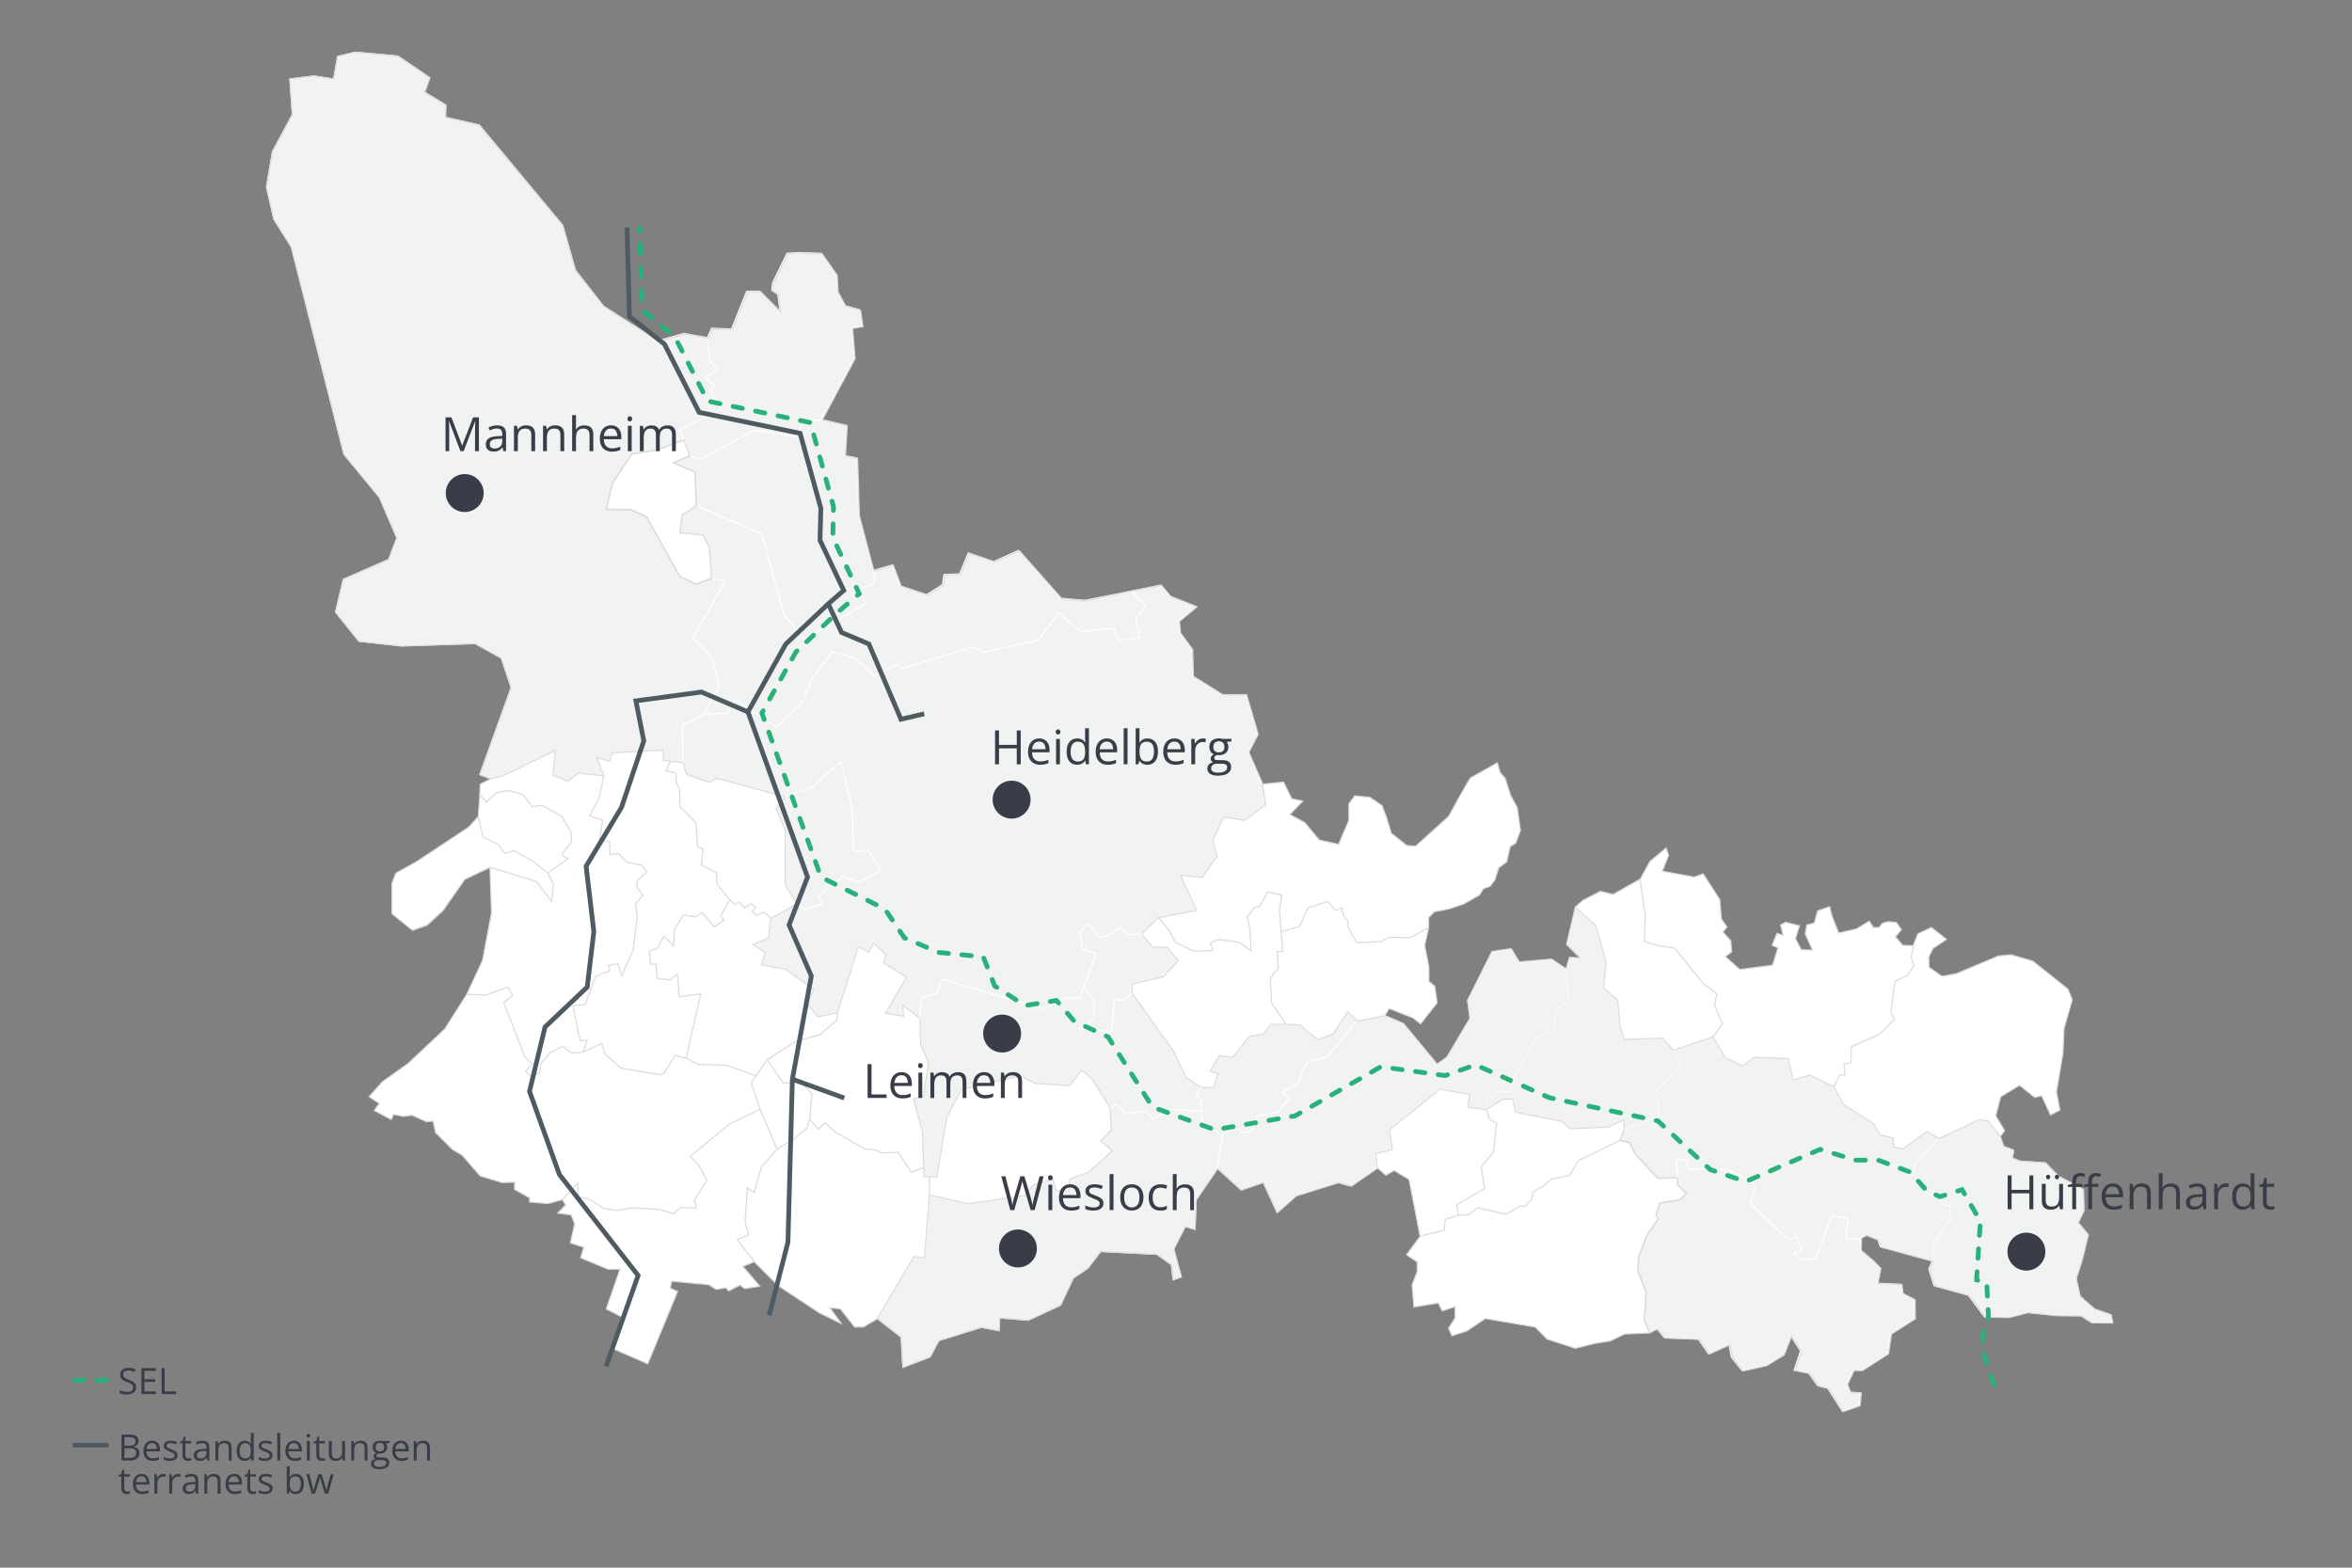 <?xml version="1.0" encoding="UTF-8"?>
<svg xmlns="http://www.w3.org/2000/svg" id="Ebene_1" data-name="Ebene 1" viewBox="0 0 1488 992">
  <rect x="0" y="0" width="1488" height="992" fill="#808080" stroke="none"/>
  <defs>
    <style>
      .cls-1, .cls-2, .cls-3, .cls-4, .cls-5, .cls-6, .cls-7, .cls-8, .cls-9 {
        stroke-miterlimit: 10;
      }

      .cls-1, .cls-2, .cls-4, .cls-7, .cls-8 {
        stroke-width: .75px;
      }

      .cls-1, .cls-2, .cls-10 {
        fill: #fff;
      }

      .cls-1, .cls-7, .cls-8 {
        stroke: #fff;
      }

      .cls-11, .cls-12, .cls-10 {
        stroke-width: 0px;
      }

      .cls-11, .cls-3, .cls-4, .cls-5, .cls-6, .cls-7, .cls-9 {
        fill: none;
      }

      .cls-2, .cls-3, .cls-4, .cls-9 {
        stroke: #dbdbdc;
      }

      .cls-12 {
        fill: #393d47;
      }

      .cls-5 {
        stroke: #4e5b61;
      }

      .cls-5, .cls-6 {
        stroke-width: 3px;
      }

      .cls-6 {
        stroke: #29b17b;
        stroke-dasharray: 0 0 6 8.5;
        stroke-linecap: round;
      }

      .cls-8 {
        fill: #f1f2f2;
      }

      .cls-9 {
        stroke-width: .5px;
      }
    </style>
  </defs>
  <g id="Karte">
    <rect class="cls-11" y="0" width="1488" height="992"></rect>
    <polygon class="cls-10" points="318.3 490.9 351.3 474.8 349.8 490.6 359.3 494.3 365.9 489.2 382 491 377.6 479.3 385.7 481.6 387.5 476.4 419.4 474.6 419.8 481.2 424 481.7 432.2 482.7 434.4 490 448.7 495.1 453.5 492.5 496.8 504.3 490.9 511.6 496.8 525.5 496.8 560.3 504.5 571.7 487.6 581.2 486.1 593.7 476.2 597.7 484.3 602.8 481.7 610.5 497.1 613.4 514.7 626.2 510.5 635.1 517.3 643.4 529.8 640.8 543 599 549.8 602.6 552.6 596.8 560.3 603.8 559.2 609.3 573.5 618.5 560.3 641.2 571.7 643 571 636 582 644.4 582.4 660.9 587.5 672.6 584.2 693.5 578 695.3 583.6 716.3 584.4 738.7 584.6 744.5 588.1 744.7 592.6 744.9 598.8 707.5 608 689.5 645.4 680.7 654.6 685.5 676.6 687 684.3 677.1 691 682.9 702.3 700.9 703 715.2 696.3 721.9 703.7 728.2 688.4 742 676.8 746 676.1 753.7 668 753.3 666.2 746 654.3 749.5 647.9 756.6 612.3 761.7 588.1 756.2 584.8 795.8 578.2 795.1 555.1 834.3 546.1 839.6 540.6 839.6 531.6 828.1 524.9 827.4 532.1 837.4 518.4 830.7 492.3 813.5 477.1 798.3 469.9 801.3 480.6 813.8 471.1 815.3 468.1 813.1 460.9 816.8 459.2 814.8 453 815.8 448.3 812.8 424.9 810.6 423.9 815.1 428.6 817.1 409.7 862.9 388 853.4 394.2 833.7 383.5 828.2 392.2 803 384.5 803 367.3 795.8 369.3 789.1 360.8 786.4 363.5 774.4 361.3 768.7 352.8 767.5 357.8 762.5 355.8 759 346.6 761.5 334.9 760.5 335.1 758 325.4 752.5 325.6 748 317.6 748.2 303.7 744 292.2 730.8 286.2 727.3 275.5 716.6 274 709.4 269.5 709.6 260.8 705.6 255.1 706.3 248.9 705.1 247.4 708.3 236.7 702.6 239.9 698.1 233.4 693.9 241.9 684.4 258.1 672.9 281.3 651 295.2 629.1 305.2 607.7 310.9 577.6 309.9 548.7 294 556.2 280.1 576.1 270.1 585.3 260.9 588.5 247.9 578 247.9 559 250.4 552.5 263.4 545.3 296.5 523.4 302.5 516.7 303.5 503 303.7 496.3 310.5 492.8 318.3 490.9"></polygon>
    <path class="cls-10" d="M800.7,509.2l-13.2,9.9-13.2-2.2-7,14.7,2.6,10.3-9.2,13.2-13.9-1.1,10.3,22-24.1,4.7-10.8,10.3,7,8.4h9.2l7,8.4-9.2,10.3-19.4,4.4-.7,5.9,26,36.3,8.4,17.2,9.4,6.1,7.8.2,2.9-8.8-5.1-1.5,5.9-9.9,8.4,1.1,10.6-13.2,8.8-1.5,4.8-6.2h9.5l8.8.4,11.4,9.2,9.5-3.3,9.5-14.3,5.9,5.9,17.6-3.3,2.6-4.5,15.2,6,4.7,3.7,10.5-13.2-1.5-10.5-3.7-3.3v-9l-2.7-13.7,2.5-11.2v-6.5l3.7-3.7,9-1.7,9.5-3.2,10-5.7,2.5-4,4.2-1.5,3-4,2.5-7.7,5-3.7,2.2-9.7,3.5-2.2,3-8-2-14.4-4.2-7.7-3.5-11-3.2-3.5-1.7-6.2s-16.2,9.2-16.9,9.5c-.7.2-13.9,24.4-13.9,24.4l-20.9,18.9-5.7-.5-9.7-7.7-3.2-10.5-2.7-7-7.5-5.2-9.7-1-3.7,5v10.5l-6.5,15.2-12.2-2.7-9.2-11-9.5-5.2,8.2-8.5-7-1.5-5.2-10.5-13.1,1.3,1.8,13Z"></path>
    <polygon class="cls-10" points="1252.3 708.7 1258 709.6 1265.5 719.3 1268.2 715.5 1262.6 706.2 1265.7 694.1 1277.7 686.8 1287.2 694.4 1291.7 693.5 1297.3 705.6 1303.2 702.5 1301 691 1305.1 666.6 1305.8 650.9 1311 632.7 1308.3 626 1286.1 608.3 1272.4 604.3 1264.4 605 1237.8 616.2 1228.6 617.9 1220.4 612.2 1220.2 605.7 1222.9 600.2 1231.4 594.5 1221.9 587 1213.4 591 1210.4 598.5 1203.7 598.3 1199.2 592.8 1202.9 588.3 1199.7 583.8 1194.7 583.3 1191 584.3 1188.8 587 1185.1 587 1182.6 583 1174.4 588 1163.2 590.5 1159 579.8 1157.5 573.8 1150 576.5 1147.8 584.2 1143.1 585.4 1142.1 591.1 1146.8 601.3 1139.6 601.1 1135.9 594.1 1138.4 585.9 1129.7 583.7 1126.5 585.4 1128.2 591.9 1124.2 590.7 1121.2 598.2 1124.9 599.9 1121.4 610.9 1100.7 613.6 1091.5 605.4 1095.5 602.4 1095 595.4 1090 589.9 1092.5 586.7 1089 581.5 1088 569.3 1077.5 553.1 1071.8 555.1 1051.6 551.4 1055.6 541.4 1054.1 536.7 1043.9 545.2 1037.7 556.4 1020.5 566.1 1012.5 564.1 1001.5 569.8 996.7 574 1009.5 585.7 1016 608.8 1014.4 625 1023.2 632.7 1024.8 649.2 1027.5 657.7 1051.7 656.9 1058.7 664.5 1083.6 656.1 1091.3 669 1102 674.5 1110 669 1131.2 669.8 1134.3 683.3 1144.9 680.2 1160 687.6 1166.3 698.9 1185.3 711 1189.4 718.1 1197.6 720 1197.9 725.8 1203.9 726.9 1219 715.9 1226.6 720.4 1252.3 708.7"></polygon>
    <polygon class="cls-10" points="432.5 278.5 415.5 284.8 399.6 287.3 387.5 305.7 383.6 322.3 399 322.4 408.9 326.9 430.2 364.9 440.5 369.7 450.3 366 448.7 346.3 444.5 338.4 430.1 337.2 431.6 325.7 440.4 320 439.8 298.7 426 292.9 436.4 288.3 432.5 278.5"></polygon>
    <polygon class="cls-10" points="1040.2 835.1 1041 826.7 1041.3 817.2 1036.2 804.6 1036.8 794.8 1041.8 781.9 1049.1 771.3 1047.7 768.3 1050.2 761.2 1062.9 759.1 1066.9 755.1 1061.3 749.6 1061.3 745.2 1048.8 745.5 1034.2 729.9 1030.9 723 1024.9 721.6 1027.6 714.5 1027.2 708.7 1017.5 713.2 993.1 714.2 988.6 709.7 958.8 703.8 957.1 695.5 950.9 695.5 940.3 702.1 928.6 700.6 929.7 692.5 911 689.2 879.1 714.9 880.9 727.4 870.3 730 871.4 739.2 876.6 743.7 881.8 740.7 891.3 746.4 898.3 782.4 889.7 794.1 896.4 798.6 896.4 804.9 893.2 813.2 894.4 827.1 909.8 824.6 912.3 829.6 920.3 826.9 920.5 833.9 916.3 840.6 918.5 845.3 928 842.2 939.5 834.4 971.1 839.8 978.6 847.4 996.4 853.2 1008.5 850.2 1018.5 848.6 1027.7 844.2 1043.7 843.5 1040.2 835.1"></polygon>
    <polyline class="cls-8" points="1177.1 783.3 1176.9 791.1 1184.6 797.6 1189.4 802.4 1187.5 812 1202.7 812.7 1203.4 818.4 1211 822.3 1211.2 834.3 1196.1 843.9 1194.2 856.5 1177.6 867.1 1172.5 866.9 1168.3 875.8 1170.2 880.9 1177 881.4 1176.2 889.3 1165.6 893 1156.3 878.4 1149.9 876.8 1144.3 868.9 1135.1 867 1139.1 854.9 1132.9 845.1 1128.2 857.2 1117 864 1102.2 867.3 1095.4 858.9 1093.8 850.7 1080.9 856.6 1074.4 847.3 1053 846.5 1048.2 840.6 1043.3 843.2 1039.9 835 1040.7 826.6 1041 817.1 1035.9 804.5 1036.5 794.7 1041.5 781.8 1048.8 771.2 1047.4 768.2 1049.9 761.1 1062.6 759 1066.6 755 1061 749.5 1061 745.1 1048.5 745.4 1033.9 729.8 1030.6 722.9 1024.6 721.5 1027.3 714.4 1026.9 708.6 1017.2 713.1 992.8 714.1 988.3 709.6 958.5 703.7 956.8 695.4 950.6 695.4 940 702 928.3 700.5 929.4 692.4 910.7 689.1 878.8 714.8 880.6 727.3 870 729.9 871.1 739.1 854.6 750.5 846.5 748.3 819.7 756.7 808 767.3 799.2 748.2 785.3 753 770.3 739.4 756.7 759.2 756 777.9 749.8 776.1 742.5 790.4 747.3 808 742.2 809.8 741.1 800.3 731.9 793.7 696.3 791.9 688.2 802.5 679 808.7 670.9 825.9 650.4 835.4 632.4 833.9 632 842 620.8 839.9 593.9 848.3 588.4 858.6 571.2 865.2 570.1 846.1 555.1 834.4 578.2 795.2 584.8 795.9 588.1 756.3 612.3 761.8 647.9 756.7 654.3 749.6 666.2 746.1 668 753.4 676.1 753.8 676.8 746.1 688.4 742 703.5 728.3 696.1 722 702.8 715.3 702.1 701 690.8 683 684.1 677.2 676.4 687.1 654.4 685.6 645.2 680.8 607.8 689.6 598.6 707.6 592.4 745 587.9 744.8 584.4 744.6 584.2 738.8 583.4 716.4 577.8 695.4 584 693.6 587.3 672.7 582.2 661 581.8 644.5 570.8 636.1 571.5 643.1 560.1 641.3 573.3 618.6 559 609.4 560.1 603.9 552.4 596.9 549.6 602.7 543 599 529.8 640.8 517.3 643.4 510.5 635.1 514.7 626.2 497.1 613.4 481.7 610.5 484.3 602.8 476.2 597.7 486.1 593.7 487.6 581.2 504.5 571.7 496.8 560.3 496.8 525.5 490.9 511.6 496.8 504.3 453.5 492.5 448.7 495.1 434.4 490 432.2 482.7 424 481.7 419.8 481.2 419.4 474.6 387.5 476.4 385.7 481.6 377.6 479.3 382 491 365.9 489.2 359.3 494.3 349.8 490.6 351.3 474.8 318.3 490.9 310.6 492.7 303.6 490.1 323.4 435.1 317.2 416.4 300.7 407.2 253.8 408.7 227.1 405.7 212.3 387.3 217.2 366.6 245.9 354 251.1 340.3 240.1 314.7 217.6 287.4 184.3 156.1 173.3 138.8 168.6 118.2 172.4 95.9 185 72.5 183.4 50 198.5 48.1 211.1 50 213.6 35.7 224.9 33 251.8 35.5 271.9 49.2 268.6 58.3 282.1 66.5 281.8 74.2 303.2 79.1 356 142.6 364 170.9 381.6 193.7 416.2 215.7 432.7 211 447.5 213.7 450.2 207.7 462.8 208.2 472.4 184.3 480.6 184.3 493.5 197.2 492.1 186.2 488.3 183.7 488.8 179 497.9 160.3 505.3 159.8 519.6 160.3 529.2 174 529.7 184.4 534.6 193.5 543.9 196 545.5 206.4 538.9 207.5 540.5 226.7 519.7 265.5 535.5 269.2 534.4 288.3 542.1 289.8 543.2 326.1 552.4 361 564.7 357.5 569.7 370.8 586.2 376.3 596.3 370 597.2 363.5 607.1 363.2 612.6 349.9 628.7 355.4 644.4 348.3 671.3 378.6 686.4 379.9 716 374 734.3 370.3 740.2 377.3 756.7 383.9 745.7 393.1 746.4 400.4 754.1 411 754.5 427.9 773.2 439.6 788.2 439.6 795.5 464.5 789.6 475.9 798.4 496.1 800.6 509.3 787.4 519.2 774.2 517 767.2 531.7 769.8 542 760.6 555.2 746.7 554.1 757 576.1 732.9 580.8 722.2 591 729.2 599.4 738.4 599.4 745.4 607.8 736.2 618.1 716.8 622.5 716.1 628.4 742.1 664.7 750.5 681.9 759.9 688 767.7 688.2 770.6 679.4 765.5 677.9 771.4 668 779.8 669.1 790.4 655.9 799.2 654.4 804 648.2 813.5 648.2 822.3 648.6 833.7 657.8 843.2 654.5 852.7 640.2 858.6 646.1 876.2 642.8 887.9 647.9 909.2 673.6 915.4 669.2 930.1 644.6 928.6 633.2 944 602.4 956.1 600.6 961.2 609 981.7 607.2 990.9 613.4 993.1 606.1 1000.1 606.5 991.3 597.7 996.8 574.2 1009.6 585.9 1016.1 609 1014.5 625.2 1023.3 632.9 1024.9 649.4 1027.6 657.9 1051.8 657.1 1058.8 664.7 1083.7 656.3 1091.4 669.2 1102.1 674.7 1110.1 669.2 1131.3 670 1134.4 683.5 1145 680.4 1160.1 687.8 1166.4 699.1 1185.4 711.2 1189.5 718.3 1197.7 720.2 1198 726 1204 727.1 1219.1 716.1 1226.7 720.6 1252.2 708.6 1257.9 709.5 1265.4 719.2 1267.5 725.4 1273.9 727.9 1273 732.7 1277.5 734.7 1294.1 735.9 1302.2 744.3 1318 752.7 1318.3 766.2 1314.7 773.7 1321.1 781.3 1317.1 797.6 1313.4 809.1 1315.9 820.3 1325.1 828.4 1335.5 832 1336.1 837 1323.1 836.8 1316.4 832.5 1300.1 832.3 1282.6 830.4 1270.6 833.5 1255.4 833.2 1245.2 819.5 1223.6 813.6 1220.3 803 1222.5 797.9 1189.6 788.9 1188 784.4 1180.4 781.4 1177.1 783.3"></polyline>
    <polygon class="cls-2" points="432.5 278.5 415.5 284.8 399.6 287.3 387.5 305.7 383.6 322.3 399 322.4 408.9 326.9 430.2 364.9 440.5 369.7 450.3 366 448.7 346.3 444.5 338.4 430.1 337.2 431.6 325.7 440.4 320 439.8 298.7 426 292.9 436.4 288.3 432.5 278.5"></polygon>
    <g>
      <polyline class="cls-3" points="1043.7 843.3 1040.2 835.1 1041 826.7 1041.3 817.2 1036.2 804.6 1036.8 794.9 1041.8 782 1049.1 771.3 1047.7 768.3 1050.2 761.2 1062.9 759.2 1066.9 755.1 1061.3 749.7 1061.3 745.2 1048.8 745.5 1034.2 729.9 1030.9 723 1024.9 721.6"></polyline>
      <polyline class="cls-4" points="898.3 782.2 913.7 778.5 914.3 771.6 923 768.8 928.8 768.8 934.9 764.2 952.8 768.4 961.8 763.2 964.9 763.2 969 759 970 754.2 976.7 750.2 981.7 746 993 743.8 998.7 734.3 1024.9 721.6"></polyline>
      <polyline class="cls-9" points="1226.9 720.6 1211.9 734.9 1210.4 744.5 1217.6 755.1 1227.2 756.6 1228.2 762.5 1232.9 762.5 1234.6 771.4 1231 774.8 1223.8 786.7 1222.5 798"></polyline>
      <polyline class="cls-4" points="310.6 492.7 318.3 490.9 351.3 474.8 349.8 490.6 359.3 494.3 365.9 489.2 382 491 377.6 479.3 385.7 481.6 387.5 476.4 419.4 474.6 419.8 481.2 424 481.7 432.2 482.7 434.4 490 448.7 495.1 453.5 492.5 496.8 504.3 490.9 511.6 496.8 525.5 496.8 560.3 504.5 571.7 487.6 581.2 486.1 593.7 476.2 597.7 484.3 602.8 481.7 610.5 497.1 613.4 514.7 626.2 510.5 635.1 517.3 643.4 529.8 640.8 543 599 549.8 602.6 552.6 596.8 560.3 603.8 559.2 609.3 573.5 618.5 560.3 641.2 571.7 643 571 636 582 644.4 582.4 660.9 587.5 672.6 584.2 693.5 578 695.3 583.6 716.3 584.4 738.7 584.6 744.5 588.1 744.7 592.6 744.9 598.8 707.5 608 689.5 645.4 680.7 654.6 685.5 676.6 687 684.3 677.1 691 682.9 702.3 700.9 703 715.2 696.3 721.9 703.7 728.2 688.4 742 676.8 746 676.1 753.7 668 753.3 666.2 746 654.3 749.5 647.9 756.6 612.3 761.7 588.1 756.2 584.8 795.8 578.2 795.1 555.1 834.3"></polyline>
      <polyline class="cls-4" points="941.37 701.43 940.3 702.1 928.6 700.6 929.7 692.5 911 689.2 879.1 714.9 880.9 727.4 870.3 730 871.4 739.2"></polyline>
      <polyline class="cls-4" points="1024.9 721.6 1027.6 714.5 1027.2 708.7 1017.5 713.2 993.1 714.2 988.6 709.7 958.8 703.8 957.1 695.5 950.9 695.5 941.37 701.43"></polyline>
      <polyline class="cls-4" points="996.8 574.1 1009.6 585.8 1016.1 608.9 1014.5 625.1 1023.3 632.8 1024.9 649.3 1027.6 657.8 1051.8 657 1058.8 664.6 1083.7 656.2 1091.4 669.1 1102.1 674.6 1110.1 669.1 1131.3 669.9 1134.4 683.4 1145 680.3 1160.1 687.7 1166.4 699 1185.4 711.1 1189.5 718.2 1197.7 720.1 1198 725.9 1204 727 1219.1 716 1226.7 720.5 1252.2 708.5 1257.9 709.4 1265.4 719.1"></polyline>
      <polyline class="cls-4" points="798.5 496 800.7 509.2 787.5 519.1 774.3 516.9 767.3 531.6 769.9 541.9 760.7 555.1 746.8 554 757.1 576 733 580.7 722.2 591 729.2 599.4 738.4 599.4 745.4 607.8 736.2 618.1 716.8 622.5 716.1 628.4 742.1 664.7 750.5 681.9 759.9 688 767.7 688.2 770.6 679.4 765.5 677.9 771.4 668 779.8 669.1 790.4 655.9 799.2 654.4 804 648.2 813.5 648.2 822.3 648.6 833.7 657.8 843.2 654.5 852.7 640.2 858.6 646.1 876.2 642.8"></polyline>
      <polyline class="cls-7" points="447.6 213.9 449 228.7 454.5 233.1 446.3 238.9 452.1 243.8 449.1 246.3 456.2 259.2 430.2 271.7 432.6 278.5 436.6 288.4 442.9 290.7 477.4 272.3 503.3 276.3 509 265.5 520.4 265.9"></polyline>
      <polyline class="cls-7" points="552.9 361.2 553.4 368.6 544 373 547.5 382.2 509 404.6 496.1 389 481.9 337.9 440.5 320 431.7 325.7 430.2 337.2 444.6 338.4 448.8 346.3 450.4 366 459 367.7 438.3 403.4 450.7 416.4 454.9 433.9 445.1 452.3 460.1 451.1 465.3 442.5 491.2 460.3 506.8 445 514.9 428.1 526.3 412.5 541.3 416.7 553.4 428 567.7 420 569.6 423.2 615.7 409.4 622 412.8 657 405 669.7 387.7 683.5 399.8 704.2 397.5 707.7 405 721.5 403.3 718.5 391.4 724.7 383.7 716 374"></polyline>
      <polygon class="cls-4" points="432.5 278.5 415.5 284.8 399.6 287.3 387.5 305.7 383.6 322.3 399 322.4 408.9 326.9 430.2 364.9 440.5 369.7 450.3 366 448.8 346.3 444.6 338.4 430.2 337.2 431.7 325.7 440.5 320.1 439.9 298.8 426.1 293 436.5 288.4 432.5 278.5"></polygon>
      <polyline class="cls-7" points="445.1 452.3 431.6 459 432.3 482.5"></polyline>
      <polyline class="cls-7" points="1226.7 720.5 1211.81 735.45 1210.5 743.86 1218.05 754.74 1227.4 757.2 1228.15 762.19 1233.21 762.8 1234.56 771.2 1230.63 775.7 1223.21 787.31 1223.1 798.1"></polyline>
      <polyline class="cls-7" points="504.5 571.5 509.3 575.5 520.4 571.9 517.7 567.1 533.2 554.7 542.4 558.2 557.4 551.3 549.3 538.1 540.1 538.7 538.7 509.3 532.1 481.8 514 497.9 496.8 504.2"></polyline>
      <polyline class="cls-7" points="581.8 644.5 583.3 630.6 592.5 628.8 595.8 619.6 659.9 638.3 674.2 631.7 683 631.7 685.6 624.7 693.3 603.8 684.9 600.5 683.1 589.9 688.6 584.4 695.9 593.6 701.8 591.8 708.8 586.7 714.3 591.5 722.4 591.1"></polyline>
      <polyline class="cls-7" points="685.6 624.7 692.2 633.5 691.8 644.9 682.9 651 703.2 652.9 705 632.4 710.9 632.8 716 628.4"></polyline>
      <polyline class="cls-7" points="759.9 687.9 756.7 693.2 760 696.1 760.4 703.1 760.4 709.7 773.2 718.5 780.5 713 786.7 716.7 792.2 715.6 795.5 706.1 808.3 703.9 815.6 695.1 811.2 691.1 821.1 686 826.6 672.1 839.8 668.4 858.5 646"></polyline>
      <line class="cls-1" x1="773.2" y1="718.5" x2="770.3" y2="739.4"></line>
      <polyline class="cls-4" points="940.3 702 940.3 696.7 946.5 691.2 955.5 690.5 958 681.3 971.8 656.6 982.8 650.4 985 638.7 992.3 633.2 990.8 613.4"></polyline>
      <polyline class="cls-4" points="1027.6 714.5 1049.1 706.4 1048.7 689.5 1063.4 673.4 1058.7 664.6"></polyline>
      <polyline class="cls-7" points="1061.3 745.2 1060.3 734 1066.8 733.8 1067.8 740 1079.3 739.8 1094.7 740.5 1110.6 750 1107 761.4 1130.8 783.8 1137 782.7 1140.3 791.1 1134.4 792.9 1139.5 796.9 1148.7 796.5 1159 769 1169.3 770.8 1167.8 783.6 1177.09 783.8"></polyline>
      <polyline class="cls-7" points="702.1 700.9 706.9 698.8 712.1 704.8 725 703.2 729.1 707.9 741.7 701.9 760.3 703.2"></polyline>
      <path class="cls-4" d="M295.3,629.2l11.7.5,14.2-5,3.2,5-5.7,4.7,13.4,34.4,4.7,4.5-4.2,4.5,3.5,3.5,5.2-2.5,1.2-6.5,6-6.5,7.5-3.7,5.5,4.2,7.2-.5,12-5.5,2.2,6.7,9.5,8.7s26.4,5,27.1,4.2c.7-.7,7.5-12,7.5-12l7,1.7,8,4,17.9.5,17.9,6.5"></path>
      <path class="cls-4" d="M302.5,516.6l3.2,13.2,9.5,4.5,4.2,5.7,5.7-1.7,12.2,6.7,9.2,7.5,13-9.2s-4.7-2.2-4-3c.7-.7,6.2-7.7,6.2-7.7l-.5-6.2-6-10-12.2-6.7-6.5.7s-5-7.2-6-7.7-9.2-2.5-9.2-2.5l-7.5,1.5-6,5.7-4.5-4.5"></path>
      <polyline class="cls-4" points="368.8 665.8 371.5 658.3 367 658.5 362.5 636.6 370.2 635.6 376.7 617.9 385.9 614.2 384.9 611 390.9 609.8 393.4 617.3 400.6 601.1 403.1 579.7 402.1 572 406.6 566.5 403.1 561.5 403.1 557 409.3 551.8 406.1 547.6 396.4 545.4 391.4 540.2 385.9 540.7 385.7 532.7 379.2 531.2 381.4 519 372.9 516.3 378.9 505.3 382 491"></polyline>
      <polyline class="cls-4" points="310 548.8 339.4 557.8 349.1 570.5 350.1 559.3 346.6 552.6"></polyline>
      <polyline class="cls-4" points="424.1 481.5 421.5 487.7 427.7 489.2 427.9 495.4 429.9 499.1 430.1 510.3 440.3 520.8 441.3 535.7 444.8 537.2 443.6 547.2 453.3 552.4 453.5 559.1 461.5 569.3 465.2 572.5 467.7 570.8 471.2 574.5 475.4 571.8 478.1 574.5 475.9 576.7 478.4 579.2 483.4 577.2 487.5 580.9"></polyline>
      <polyline class="cls-4" points="461.7 569.4 456 579.4 458 582.4 451.8 586.4 444.3 577.4 439.8 580.1 432.3 578.9 426.8 587.9 426.1 598.4 420.1 592.4 415.9 600.1 410.9 601.6 411.4 610.1 414.9 610.1 415.9 619.3 424.1 620 428.6 616.3 429.6 630.7 443.3 629 434.1 669.8"></polyline>
      <polyline class="cls-4" points="355.8 759 365.5 748.8 365.7 757.3 373.2 759 381.7 764.5 389.4 766 400.4 764.3 417.1 765.3 426.1 768 430.6 764 440.6 764.5 439.4 759.3 447.1 746.8 442.1 737.3 436.6 731.8 461.3 711.4 481 701.9"></polyline>
      <line class="cls-4" x1="588.1" y1="756.3" x2="588" y2="744.7"></line>
      <path class="cls-4" d="M584.2,738.8l-7.7,3-8.2-12.7-10.2.5-5.2-2.2-5.5-.2-19.2-11-6-5.7-4.5,4-5.5-6.2-1.7,5.5-7,6-12,7.5-9.7,11-4.7,16.2-4.2-2.7-1.5,21.4,2.2,8.2s-6.2,2.7-7,3c-.7.2,10.2,12.5,10.5,14.2"></path>
      <path class="cls-4" d="M529.8,640.8l-.4,4.8-10.7,9.2s-15.2,4-15.9,4.5c-.7.5-17.4,11.2-17.4,11.2l-10.2,14.7,5.7,16.7,10.7,25.2"></path>
      <polyline class="cls-4" points="512.2 708.1 513.7 692.2 506.7 684.7 495.5 685.4 485.3 670.5"></polyline>
      <polyline class="cls-4" points="813.5 648.1 804.4 634.4 803.7 618.7 808.7 612.5 808 602 811.5 602 810.5 589.3 809.5 575.9 811 566.4 802 564.4 796.8 573.6 793.6 574.3 789.1 580.3 790.8 587.8 791.5 601.7 783.8 596.2 770.8 594.5 765.8 596.7 767.3 601.4 755.3 601.9 743.6 596.2 739.6 588.7 732.9 580.5"></polyline>
      <path class="cls-4" d="M903.7,587.1l-11.5,6.2-13.4-.2-5,2.7-15.4.7s-5.5-9.2-5.5-10-.2-3.7-.2-3.7l-2.7-3.2-1.2-5-4,1.5-4.7-5.7-12.5,4-5.5,12-11.7,3"></path>
      <path class="cls-4" d="M1160.1,687.8l3.8-7.6h3.2l-.5-7,4.5-.7v-10.2l17.7-7.7,9.7-9.5-2.2-5.2,2.5-18.9s6-3.2,7-3.2,5-7,5-7l-1.7-5.2,1.5-7"></path>
      <polyline class="cls-4" points="1083.7 656.2 1089.7 647.9 1084.7 635.9 1086.2 628.7 1077.7 622.5 1059.3 599.8 1049.3 598.6 1040.3 595.6 1040.8 578.9 1037.6 556.5"></polyline>
      <polyline class="cls-4" points="923 768.8 921.4 762.4 939.1 752.2 937.1 738.3 944.8 729.1 946.8 710.7 942.3 708 940.3 702.1"></polyline>
    </g>
    <path class="cls-4" d="M1177.7,783.5l3.3-1.9,7.6,3,1.6,4.5,32.9,9-2.2,5.1,3.3,10.6,21.6,5.9,10.2,13.7,15.2.3,12-3.1,17.5,1.9,16.3.2,6.7,4.3,13,.2-1.1-5.2-10.4-3.6-9.2-8.1-2.5-11.2,3.7-11.5,4-16.3-6.4-7.6,3.6-7.5-.3-13.5-15.8-8.4-8.1-8.4-16.6-1.2-4.5-2,.9-4.8-6.4-2.5-2.1-6.2,2.7-3.8-5.6-9.3,3.1-12.1,12-7.3,9.5,7.6,4.5-.9,5.6,12.1,5.9-3.1-2.2-11.5,4.1-24.4.7-15.7,5.2-18.2-2.7-6.7-22.2-17.7-13.7-4-8,.7-26.6,11.2-9.2,1.7-8.2-5.7-.2-6.5,2.7-5.5,8.5-5.7-9.5-7.5-8.5,4-3,7.5-6.7-.2-4.5-5.5,3.7-4.5-3.2-4.5-5-.5-3.7,1-2.2,2.7h-3.7l-2.5-4-8.2,5-11.2,2.5-4.2-10.7-1.5-6-7.5,2.7-2.2,7.7-4.7,1.2-1,5.7,4.7,10.2-7.2-.2-3.7-7,2.5-8.2-8.7-2.2-3.2,1.7,1.7,6.5-4-1.2-3,7.5,3.7,1.7-3.5,11-20.7,2.7-9.2-8.2,4-3-.5-7-5-5.5,2.5-3.2-3.5-5.2-1-12.2-10.5-16.2-5.7,2-20.2-3.7,4-10-1.5-4.7-10.2,8.5-6.2,11.2-17.2,9.7-8-2-11,5.7-4.8,4.2-5.5,23.5,8.8,8.8-7-.4-2.2,7.3-9.2-6.2-20.5,1.8-5.1-8.4-12.1,1.8-15.4,30.8,1.5,11.4-14.6,24.7-6.2,4.4-21.3-25.7-11.7-5.1,2.6-4.5,15.2,6,4.7,3.7,10.5-13.2-1.5-10.5-3.7-3.1v-9l-2.7-13.7,2.5-11.2v-6.5l3.7-3.7,9-1.7,9.5-3.2,10-5.7,2.5-4,4.2-1.5,3-4,2.5-7.7,5-3.7,2.2-9.7,3.5-2.2,3-8-2-14.4-4.2-7.7-3.5-11-3.2-3.5-1.7-6.2s-16.2,9.2-16.9,9.5-13.9,24.4-13.9,24.4l-20.9,18.9-5.7-.5-9.7-7.7-3.2-10.5-2.7-7-7.5-5.2-9.7-1-3.7,5v10.5l-6.5,15.2-12.2-2.7-9.2-11-9.5-5.2,8.2-8.5-7-1.5-5.2-10.5-13.1,1.3-8.8-20.2,5.9-11.4-7.3-24.9h-15l-18.7-11.7-.4-16.9-7.7-10.6-.7-7.3,11-9.2-16.5-6.6-5.9-7-18.8,3.6-29.1,6.2-15.1-1.3-26.9-30.3-15.7,7.1-16.1-5.5-5.5,13.3-9.9.3-.9,6.5-10.1,6.3-16.5-5.5-5-13.3-12.3,3.5-9.2-34.9-1.1-36.3-7.7-1.5,1.1-19.1-15.8-3.7,20.8-38.8-1.6-19.2,6.6-1.1-1.6-10.4-9.3-2.5-4.9-9.1-.5-10.4-9.6-13.7-14.3-.5-7.4.5-9.1,18.7-.5,4.7,3.8,2.5,1.4,11-12.9-12.9h-8.2l-9.6,23.9-12.6-.5-2.7,6-14.8-2.7-16.5,4.7-34.6-22-18.1-23-8-28.3-52.8-63.5-21.4-4.9.3-7.7-13.5-8.2,3.3-9.1-20.1-13.7-26.9-2.6-11.3,2.7-2.4,14.3-12.6-1.9-15.2,1.9,1.6,22.6-12.6,23.4-3.8,22.3,4.7,20.6,11,17.3,33.3,131.3,22.5,27.3,11,25.6-5.2,13.7-28.7,12.6-4.9,20.7,14.8,18.4,26.7,3,46.9-1.5,16.5,9.2,6.2,18.7-19.8,55,7,2.6-6.8,3.5-.2,6.7-1,13.7-6,6.7-33.1,21.9-13,7.2-2.5,6.5v19.2l13,10.5,9.2-3.2,10-9.2,13.9-19.9,15.9-7.5,1,28.9-5.7,30.1-10,21.4-13.9,21.9-23.2,21.8-16.2,11.5-8.5,9.5,6.5,4.2-3.2,4.5,10.7,5.7,1.5-3.2,6.2,1.2,5.7-.7,8.7,4,4.5-.2,1.5,7.2,10.7,10.7,6,3.5,11.5,13.2,13.9,4.2,8-.2-.2,4.5,9.7,5.5-.2,2.5,11.7,1,9.2-2.5,2,3.5-5,5,8.5,1.2,2.2,5.7-2.7,12,8.5,2.7-2,6.7,17.2,7.2h7.7l-8.7,25.2,10.7,5.5-6.2,19.7,21.7,9.5,18.9-45.8-4.7-2,1-4.5,23.4,2.2,4.7,3,6.2-1,1.7,2,7.2-3.7,3,2.2,9.5-1.5-10.7-12.5,7.2-3,15.2,15.2,26.1,17.2,13.7,6.7-7.2-10,6.7.7,9,11.5h5.5l9-5.3,15,11.7,1.1,19.1,17.2-6.6,5.5-10.3,26.9-8.4,11.2,2.1.4-8.1,18,1.5,20.5-9.5,8.1-17.2,9.2-6.2,8.1-10.6,35.6,1.8,9.2,6.6,1.1,9.5,5.1-1.8-4.8-17.6,7.3-14.3,6.2,1.8.7-18.7,13.6-19.8,15,13.6,13.9-4.8,8.8,19.1,12.1-10.6,26.8-8.4,8.1,2.2,16.5-11.4,5.2,4.5,5.2-3,9.5,5.7,7,36-8.6,11.7,6.7,4.5v6.3l-3.2,8.3,1.2,13.9,15.4-2.5,2.5,5,8-2.7.2,7-4.2,6.7,2.2,4.7,9.5-3.1,11.5-7.8,31.6,5.4,7.5,7.6,17.8,5.8,12.1-3,10-1.6,9.2-4.4,16-.7,4.9-2.6,4.8,5.9,21.4.8,6.5,9.3,12.9-5.9,1.6,8.2,6.8,8.4,14.8-3.3,11.2-6.8,4.7-12.1,6.2,9.8-4,12.1,9.2,1.9,5.6,7.9,6.4,1.6,9.3,14.6,10.6-3.7.8-7.9-6.8-.5-1.9-5.1,4.2-8.9,5.1.2,16.6-10.6,1.9-12.6,15.1-9.6-.2-12-7.6-3.9-.7-5.7-15.2-.7,1.9-9.6-4.8-4.8-7.7-6.5.2-7.8"></path>
    <g>
      <polyline class="cls-5" points="383.4 864.7 403.7 807.1 353.9 743.2 335 690.6 344.8 649.9 371.5 624.6 375.7 589.5 370.8 548.1 393.2 510.9 407.3 468.8 402.3 443.5 443.8 437.9 473.2 450.5"></polyline>
      <polyline class="cls-5" points="584.7 451.7 570 455.1 549.7 407.5 532.4 400.2 524 382.1"></polyline>
      <line class="cls-5" x1="534.1" y1="694.8" x2="501.3" y2="682.9"></line>
      <polyline class="cls-5" points="486.6 832.4 498.5 786 501.3 682.9 513.3 617.6 499.2 585.3 510.9 555 473.2 450.5 497.1 407.6 524 382.1 533.8 373.6 518.8 341.9 519.3 321.6 506.2 274.2 442.3 260.9 420.4 217.8 398.2 200.2 396.7 144"></polyline>
    </g>
  </g>
  <g id="Städte">
    <circle class="cls-12" cx="294" cy="312" r="12"></circle>
    <circle class="cls-12" cx="640" cy="506" r="12"></circle>
    <circle class="cls-12" cx="644" cy="790" r="12"></circle>
    <circle class="cls-12" cx="634" cy="654" r="12"></circle>
    <circle class="cls-12" cx="1282" cy="792" r="12"></circle>
    <g>
      <g>
        <path class="cls-12" d="M1283.89,743.78h2.49v21.42h-2.49v-10.09h-11.25v10.09h-2.49v-21.42h2.49v9.13h11.25v-9.13Z"></path>
        <path class="cls-12" d="M1302.72,749.14h2.45v16.05h-1.99l-.35-2.26h-.13c-.33.56-.76,1.03-1.29,1.41s-1.12.67-1.78.86-1.36.29-2.1.29c-1.27,0-2.33-.21-3.19-.62s-1.51-1.04-1.94-1.9-.65-1.96-.65-3.31v-10.52h2.46v10.34c0,1.34.3,2.34.91,3s1.53.99,2.77.99,2.14-.22,2.85-.67,1.22-1.11,1.53-1.99.47-1.95.47-3.21v-8.45ZM1294.4,744.77c0-.49.13-.84.38-1.07s.57-.34.94-.34.7.11.96.34.39.58.39,1.07-.13.84-.39,1.08-.58.36-.96.36-.68-.12-.94-.36-.38-.6-.38-1.08ZM1300.02,744.77c0-.49.13-.84.38-1.07s.56-.34.92-.34.69.11.95.34.4.58.4,1.07-.13.84-.4,1.08-.58.36-.95.36-.67-.12-.92-.36-.38-.6-.38-1.08Z"></path>
        <path class="cls-12" d="M1317.45,749.14v1.9h-4v14.15h-2.43v-14.15h-2.84v-1.17l2.84-.81v-1.07c0-1.35.2-2.44.6-3.29s.98-1.47,1.74-1.87,1.69-.6,2.78-.6c.62,0,1.18.05,1.69.16s.96.23,1.35.37l-.63,1.92c-.33-.11-.71-.21-1.12-.3s-.84-.14-1.27-.14c-.93,0-1.61.3-2.06.9s-.67,1.54-.67,2.82v1.17h4ZM1327.55,749.14v1.9h-4v14.15h-2.43v-14.15h-2.84v-1.17l2.84-.81v-1.07c0-1.35.2-2.44.6-3.29s.98-1.47,1.74-1.87,1.69-.6,2.78-.6c.62,0,1.18.05,1.69.16s.96.23,1.35.37l-.63,1.92c-.33-.11-.71-.21-1.12-.3s-.84-.14-1.27-.14c-.93,0-1.61.3-2.06.9s-.67,1.54-.67,2.82v1.17h4Z"></path>
        <path class="cls-12" d="M1336.67,748.85c1.37,0,2.54.3,3.52.91s1.72,1.45,2.24,2.54.78,2.36.78,3.82v1.51h-11.09c.03,1.88.5,3.32,1.41,4.31s2.19,1.48,3.84,1.48c1.02,0,1.91-.09,2.7-.28s1.59-.46,2.43-.82v2.14c-.81.36-1.61.62-2.41.79s-1.74.25-2.82.25c-1.54,0-2.89-.32-4.04-.95s-2.04-1.55-2.67-2.78-.95-2.71-.95-4.48.29-3.23.87-4.49,1.4-2.24,2.46-2.92,2.31-1.03,3.74-1.03ZM1336.64,750.84c-1.3,0-2.33.42-3.11,1.27s-1.23,2.04-1.38,3.56h8.5c0-.96-.16-1.8-.45-2.53s-.73-1.29-1.31-1.7-1.34-.61-2.26-.61Z"></path>
        <path class="cls-12" d="M1354.94,748.85c1.9,0,3.34.47,4.32,1.4s1.46,2.43,1.46,4.49v10.46h-2.4v-10.3c0-1.34-.3-2.34-.92-3s-1.55-1-2.81-1c-1.78,0-3.03.5-3.75,1.51s-1.08,2.47-1.08,4.38v8.41h-2.43v-16.05h1.96l.37,2.31h.13c.34-.57.78-1.04,1.3-1.43s1.12-.68,1.77-.88,1.34-.3,2.07-.3Z"></path>
        <path class="cls-12" d="M1365.74,742.4h2.43v6.81c0,.39,0,.78-.03,1.18s-.05.76-.1,1.09h.16c.33-.57.75-1.04,1.27-1.43s1.1-.68,1.75-.88,1.35-.3,2.08-.3c1.29,0,2.37.21,3.23.62s1.51,1.04,1.95,1.9.65,1.97.65,3.34v10.46h-2.4v-10.3c0-1.34-.3-2.34-.92-3s-1.55-1-2.81-1c-1.19,0-2.14.23-2.85.68s-1.22,1.12-1.52,2-.46,1.95-.46,3.22v8.39h-2.43v-22.79Z"></path>
        <path class="cls-12" d="M1390.14,748.88c1.91,0,3.33.43,4.26,1.29s1.39,2.23,1.39,4.12v10.91h-1.77l-.47-2.37h-.12c-.45.59-.92,1.08-1.41,1.47s-1.05.69-1.69.89-1.42.3-2.35.3c-.98,0-1.84-.17-2.6-.51s-1.35-.86-1.79-1.55-.65-1.57-.65-2.64c0-1.6.63-2.83,1.9-3.69s3.2-1.33,5.8-1.41l2.77-.12v-.98c0-1.39-.3-2.36-.89-2.92s-1.44-.83-2.52-.83c-.84,0-1.64.12-2.4.37s-1.48.53-2.17.86l-.75-1.85c.72-.37,1.55-.69,2.49-.95s1.92-.4,2.96-.4ZM1393.39,758.76v-1.48l-2.45.1c-2,.08-3.41.41-4.23.98s-1.23,1.39-1.23,2.45c0,.92.28,1.6.83,2.04s1.29.66,2.21.66c1.43,0,2.59-.4,3.5-1.19s1.36-1.98,1.36-3.56Z"></path>
        <path class="cls-12" d="M1408.1,748.85c.32,0,.66.02,1.01.05s.66.08.94.14l-.31,2.26c-.26-.07-.56-.12-.88-.16s-.62-.06-.91-.06c-.64,0-1.25.13-1.82.39-.57.26-1.07.63-1.5,1.11s-.77,1.06-1.01,1.74-.37,1.43-.37,2.26v8.61h-2.45v-16.05h2.02l.26,2.96h.1c.33-.6.73-1.14,1.2-1.63s1.01-.89,1.63-1.18,1.31-.44,2.07-.44Z"></path>
        <path class="cls-12" d="M1418.78,765.49c-2.03,0-3.64-.69-4.83-2.08-1.19-1.39-1.78-3.45-1.78-6.18s.61-4.85,1.82-6.26,2.82-2.12,4.83-2.12c.85,0,1.59.11,2.23.34s1.18.52,1.64.9.84.8,1.16,1.28h.18c-.04-.3-.08-.72-.12-1.25s-.06-.96-.06-1.29v-6.43h2.43v22.79h-1.96l-.37-2.29h-.1c-.3.48-.69.91-1.15,1.3-.46.39-1.02.7-1.66.93s-1.39.34-2.26.34ZM1419.16,763.47c1.72,0,2.93-.49,3.65-1.46s1.07-2.43,1.07-4.35v-.44c0-2.04-.34-3.61-1.02-4.7s-1.91-1.64-3.7-1.64c-1.49,0-2.61.57-3.35,1.72s-1.11,2.71-1.11,4.7.37,3.5,1.11,4.57,1.86,1.61,3.36,1.61Z"></path>
        <path class="cls-12" d="M1436.6,763.49c.4,0,.81-.03,1.23-.1s.76-.15,1.03-.25v1.89c-.28.13-.68.23-1.18.32-.5.09-.99.13-1.47.13-.85,0-1.62-.15-2.31-.45s-1.25-.8-1.66-1.52c-.42-.71-.62-1.7-.62-2.96v-9.52h-2.29v-1.19l2.3-.95.97-3.49h1.46v3.72h4.7v1.9h-4.7v9.45c0,1.01.23,1.76.7,2.26.46.5,1.08.75,1.85.75Z"></path>
      </g>
      <g>
        <path class="cls-12" d="M293.34,285.49h-2.04l-7.19-18.96h-.12c.04.4.07.89.1,1.46s.05,1.2.07,1.88.03,1.37.03,2.07v13.54h-2.31v-21.42h3.69l6.78,17.81h.1l6.88-17.81h3.66v21.42h-2.46v-13.71c0-.63,0-1.27.03-1.91s.04-1.25.07-1.82.06-1.07.09-1.49h-.12l-7.28,18.93Z"></path>
        <path class="cls-12" d="M314.51,269.17c1.91,0,3.33.43,4.26,1.29s1.39,2.23,1.39,4.12v10.91h-1.77l-.47-2.37h-.12c-.45.59-.92,1.08-1.41,1.47s-1.05.69-1.69.89-1.42.3-2.35.3c-.98,0-1.84-.17-2.6-.51s-1.35-.86-1.79-1.55-.65-1.57-.65-2.64c0-1.6.63-2.83,1.9-3.69s3.2-1.33,5.8-1.41l2.77-.12v-.98c0-1.39-.3-2.36-.89-2.92s-1.44-.83-2.52-.83c-.84,0-1.64.12-2.4.37s-1.48.53-2.17.86l-.75-1.85c.72-.37,1.55-.69,2.49-.95s1.92-.4,2.96-.4ZM317.76,279.06v-1.48l-2.45.1c-2,.08-3.41.41-4.23.98s-1.23,1.39-1.23,2.45c0,.92.28,1.6.83,2.04s1.29.66,2.21.66c1.43,0,2.59-.4,3.5-1.19s1.36-1.98,1.36-3.56Z"></path>
        <path class="cls-12" d="M332.77,269.14c1.9,0,3.34.47,4.32,1.4s1.46,2.43,1.46,4.49v10.46h-2.4v-10.3c0-1.34-.31-2.34-.92-3s-1.55-1-2.81-1c-1.78,0-3.03.5-3.75,1.51s-1.08,2.47-1.08,4.38v8.41h-2.43v-16.05h1.96l.37,2.31h.13c.34-.57.78-1.04,1.3-1.43s1.12-.68,1.77-.88,1.34-.3,2.07-.3Z"></path>
        <path class="cls-12" d="M351.17,269.14c1.9,0,3.34.47,4.32,1.4s1.46,2.43,1.46,4.49v10.46h-2.4v-10.3c0-1.34-.31-2.34-.92-3s-1.55-1-2.81-1c-1.78,0-3.03.5-3.75,1.51s-1.08,2.47-1.08,4.38v8.41h-2.43v-16.05h1.96l.37,2.31h.13c.34-.57.78-1.04,1.3-1.43s1.12-.68,1.77-.88,1.34-.3,2.07-.3Z"></path>
        <path class="cls-12" d="M361.97,262.7h2.43v6.81c0,.39,0,.78-.03,1.18s-.05.76-.1,1.09h.16c.33-.57.75-1.04,1.27-1.43s1.1-.68,1.75-.88,1.35-.3,2.08-.3c1.29,0,2.37.21,3.23.62s1.51,1.04,1.95,1.9.65,1.97.65,3.34v10.46h-2.4v-10.3c0-1.34-.31-2.34-.92-3s-1.55-1-2.81-1c-1.19,0-2.14.23-2.85.68s-1.22,1.12-1.52,2-.46,1.95-.46,3.22v8.39h-2.43v-22.79Z"></path>
        <path class="cls-12" d="M386.55,269.14c1.37,0,2.54.3,3.52.91s1.72,1.45,2.24,2.54.78,2.36.78,3.82v1.51h-11.09c.03,1.88.5,3.32,1.41,4.31s2.19,1.48,3.84,1.48c1.02,0,1.91-.09,2.7-.28s1.59-.46,2.43-.82v2.14c-.81.36-1.61.62-2.41.79s-1.74.25-2.82.25c-1.54,0-2.89-.31-4.04-.94s-2.04-1.56-2.67-2.78-.95-2.71-.95-4.48.29-3.23.87-4.49,1.4-2.24,2.46-2.92,2.31-1.03,3.74-1.03ZM386.52,271.14c-1.3,0-2.33.42-3.11,1.27s-1.23,2.04-1.38,3.56h8.5c0-.96-.16-1.8-.45-2.53s-.73-1.29-1.31-1.7-1.34-.61-2.26-.61Z"></path>
        <path class="cls-12" d="M398.46,263.43c.4,0,.74.13,1.03.39s.43.66.43,1.21-.14.94-.43,1.2-.63.4-1.03.4-.77-.13-1.05-.4-.42-.66-.42-1.2.14-.95.42-1.21.63-.39,1.05-.39ZM397.21,285.49v-16.05h2.43v16.05h-2.43Z"></path>
        <path class="cls-12" d="M422.22,269.14c1.77,0,3.1.46,4,1.38s1.35,2.4,1.35,4.45v10.52h-2.4v-10.4c0-1.3-.28-2.27-.84-2.92-.56-.65-1.39-.97-2.5-.97-1.55,0-2.68.45-3.38,1.35s-1.05,2.22-1.05,3.97v8.98h-2.42v-10.4c0-.87-.12-1.59-.37-2.17-.25-.58-.62-1.01-1.11-1.3-.49-.29-1.12-.43-1.87-.43-1.06,0-1.92.22-2.56.66s-1.11,1.09-1.4,1.96c-.29.86-.43,1.93-.43,3.19v8.5h-2.43v-16.05h1.96l.37,2.27h.13c.32-.56.73-1.03,1.22-1.41s1.04-.67,1.64-.86,1.25-.29,1.93-.29c1.22,0,2.24.23,3.07.68s1.42,1.15,1.79,2.07h.13c.53-.93,1.25-1.62,2.17-2.07s1.92-.68,3.02-.68Z"></path>
      </g>
      <g>
        <path class="cls-12" d="M643.27,462.21h2.49v21.42h-2.49v-10.09h-11.25v10.09h-2.49v-21.42h2.49v9.13h11.25v-9.13Z"></path>
        <path class="cls-12" d="M657.47,467.27c1.37,0,2.54.3,3.52.91s1.72,1.45,2.24,2.54.78,2.36.78,3.82v1.51h-11.09c.03,1.88.5,3.32,1.41,4.31s2.19,1.48,3.84,1.48c1.02,0,1.91-.09,2.7-.28s1.59-.46,2.43-.82v2.14c-.81.36-1.61.62-2.41.79s-1.74.25-2.82.25c-1.54,0-2.89-.31-4.04-.94s-2.04-1.56-2.67-2.78-.95-2.71-.95-4.48.29-3.23.87-4.49,1.4-2.24,2.46-2.92,2.31-1.03,3.74-1.03ZM657.44,469.27c-1.3,0-2.33.42-3.11,1.27s-1.23,2.04-1.38,3.56h8.5c0-.96-.16-1.8-.45-2.53s-.73-1.29-1.31-1.7-1.34-.61-2.26-.61Z"></path>
        <path class="cls-12" d="M669.38,461.56c.4,0,.74.13,1.03.39s.43.66.43,1.21-.14.94-.43,1.2-.63.4-1.03.4-.77-.13-1.05-.4-.42-.66-.42-1.2.14-.95.42-1.21.63-.39,1.05-.39ZM668.13,483.62v-16.05h2.43v16.05h-2.43Z"></path>
        <path class="cls-12" d="M681.42,483.92c-2.03,0-3.64-.69-4.83-2.08s-1.78-3.45-1.78-6.18.61-4.85,1.82-6.26,2.82-2.12,4.83-2.12c.85,0,1.59.11,2.23.34s1.18.52,1.64.9.84.8,1.16,1.28h.18c-.04-.3-.08-.72-.12-1.25s-.06-.96-.06-1.29v-6.43h2.43v22.79h-1.96l-.37-2.29h-.1c-.3.48-.69.91-1.15,1.3s-1.02.7-1.66.93-1.39.34-2.26.34ZM681.8,481.89c1.72,0,2.93-.49,3.65-1.46s1.07-2.43,1.07-4.35v-.44c0-2.04-.34-3.61-1.02-4.7s-1.91-1.64-3.7-1.64c-1.49,0-2.61.57-3.35,1.72s-1.11,2.71-1.11,4.69.37,3.5,1.11,4.57,1.86,1.61,3.36,1.61Z"></path>
        <path class="cls-12" d="M700.24,467.27c1.37,0,2.54.3,3.52.91s1.72,1.45,2.24,2.54.78,2.36.78,3.82v1.51h-11.09c.03,1.88.5,3.32,1.41,4.31s2.19,1.48,3.84,1.48c1.02,0,1.91-.09,2.7-.28s1.59-.46,2.43-.82v2.14c-.81.36-1.61.62-2.41.79s-1.74.25-2.82.25c-1.54,0-2.89-.31-4.04-.94s-2.04-1.56-2.67-2.78-.95-2.71-.95-4.48.29-3.23.87-4.49,1.4-2.24,2.46-2.92,2.31-1.03,3.74-1.03ZM700.21,469.27c-1.3,0-2.33.42-3.11,1.27s-1.23,2.04-1.38,3.56h8.5c0-.96-.16-1.8-.45-2.53s-.73-1.29-1.31-1.7-1.34-.61-2.26-.61Z"></path>
        <path class="cls-12" d="M710.9,460.83h2.45v22.79h-2.45v-22.79Z"></path>
        <path class="cls-12" d="M718.48,460.83h2.43v5.7c0,.65-.02,1.29-.05,1.9s-.06,1.09-.08,1.44h.13c.44-.72,1.07-1.33,1.9-1.83s1.89-.75,3.18-.75c2.01,0,3.62.7,4.81,2.09s1.79,3.46,1.79,6.2c0,1.81-.27,3.33-.82,4.57s-1.32,2.18-2.31,2.81-2.17.95-3.53.95c-1.27,0-2.31-.24-3.13-.71s-1.44-1.05-1.88-1.74h-.19l-.5,2.15h-1.76v-22.79ZM725.6,469.33c-1.16,0-2.08.23-2.77.68s-1.17,1.14-1.47,2.05-.45,2.07-.45,3.46v.13c0,2.02.34,3.57,1.01,4.64s1.9,1.6,3.68,1.6c1.49,0,2.61-.55,3.36-1.64s1.12-2.66,1.12-4.69-.37-3.63-1.11-4.67-1.86-1.57-3.38-1.57Z"></path>
        <path class="cls-12" d="M743.01,467.27c1.37,0,2.54.3,3.52.91s1.72,1.45,2.24,2.54.78,2.36.78,3.82v1.51h-11.09c.03,1.88.5,3.32,1.41,4.31s2.19,1.48,3.84,1.48c1.02,0,1.91-.09,2.7-.28s1.59-.46,2.43-.82v2.14c-.81.36-1.61.62-2.41.79s-1.74.25-2.82.25c-1.54,0-2.89-.31-4.04-.94s-2.04-1.56-2.67-2.78-.95-2.71-.95-4.48.29-3.23.87-4.49,1.4-2.24,2.46-2.92,2.31-1.03,3.74-1.03ZM742.98,469.27c-1.3,0-2.33.42-3.11,1.27s-1.23,2.04-1.38,3.56h8.5c0-.96-.16-1.8-.45-2.53s-.72-1.29-1.31-1.7-1.34-.61-2.26-.61Z"></path>
        <path class="cls-12" d="M760.97,467.27c.32,0,.66.02,1.01.05s.66.08.94.14l-.31,2.26c-.26-.07-.56-.12-.88-.16s-.62-.06-.91-.06c-.64,0-1.25.13-1.82.39-.57.26-1.07.63-1.5,1.11s-.77,1.06-1.01,1.74-.37,1.43-.37,2.26v8.61h-2.45v-16.05h2.02l.26,2.96h.1c.33-.6.73-1.14,1.2-1.63s1.01-.89,1.63-1.18,1.31-.44,2.07-.44Z"></path>
        <path class="cls-12" d="M770.42,490.83c-2.11,0-3.74-.39-4.88-1.18s-1.71-1.89-1.71-3.3c0-1.01.32-1.87.96-2.58.64-.71,1.53-1.19,2.66-1.42-.42-.2-.78-.49-1.08-.88-.3-.39-.45-.84-.45-1.35,0-.59.16-1.1.49-1.55s.83-.87,1.5-1.28c-.84-.34-1.52-.92-2.04-1.74-.52-.82-.78-1.77-.78-2.85,0-1.15.24-2.14.72-2.95s1.17-1.44,2.08-1.87,2.01-.64,3.3-.64c.28,0,.57.01.86.04s.56.06.83.1.49.1.69.15h5.51v1.57l-2.96.37c.29.38.54.84.73,1.38s.29,1.13.29,1.79c0,1.6-.54,2.87-1.63,3.82s-2.57,1.41-4.47,1.41c-.45,0-.91-.04-1.38-.12-.48.26-.84.56-1.09.88-.25.32-.37.69-.37,1.11,0,.31.09.56.29.75.19.19.47.32.83.4s.8.12,1.3.12h2.83c1.75,0,3.09.37,4.02,1.1s1.4,1.8,1.4,3.21c0,1.78-.72,3.14-2.17,4.09s-3.54,1.42-6.27,1.42ZM770.49,488.92c1.33,0,2.43-.13,3.3-.4s1.53-.65,1.96-1.16.65-1.1.65-1.79c0-.64-.15-1.13-.44-1.46s-.72-.55-1.29-.66-1.26-.17-2.08-.17h-2.78c-.72,0-1.35.11-1.89.34s-.95.56-1.24,1c-.29.44-.43.99-.43,1.64,0,.87.37,1.53,1.1,1.98s1.78.68,3.13.68ZM771.12,476.09c1.16,0,2.04-.29,2.62-.88s.88-1.44.88-2.56c0-1.2-.3-2.1-.89-2.7s-1.47-.9-2.64-.9-1.97.31-2.57.93c-.6.62-.9,1.53-.9,2.72,0,1.09.3,1.93.91,2.52s1.47.88,2.59.88Z"></path>
      </g>
      <g>
        <path class="cls-12" d="M560.89,692.53v2.23h-12v-21.42h2.49v19.19h9.51Z"></path>
        <path class="cls-12" d="M570.36,678.41c1.37,0,2.54.3,3.52.91s1.72,1.45,2.24,2.54.78,2.36.78,3.82v1.51h-11.09c.03,1.88.5,3.32,1.41,4.31s2.19,1.48,3.84,1.48c1.02,0,1.91-.09,2.7-.28s1.59-.46,2.43-.82v2.14c-.81.36-1.61.62-2.41.79s-1.74.25-2.82.25c-1.54,0-2.89-.31-4.04-.94s-2.04-1.56-2.67-2.78-.95-2.71-.95-4.48.29-3.22.87-4.49,1.4-2.24,2.46-2.92,2.31-1.03,3.74-1.03ZM570.33,680.4c-1.3,0-2.33.42-3.11,1.27s-1.23,2.04-1.38,3.56h8.5c0-.96-.16-1.8-.45-2.53-.29-.73-.73-1.29-1.31-1.7s-1.34-.61-2.26-.61Z"></path>
        <path class="cls-12" d="M582.27,672.7c.4,0,.74.13,1.03.39.29.26.43.66.43,1.21s-.14.94-.43,1.2c-.29.26-.63.4-1.03.4s-.77-.13-1.05-.4c-.28-.26-.42-.66-.42-1.2s.14-.95.42-1.21c.28-.26.63-.39,1.05-.39ZM581.03,694.76v-16.05h2.43v16.05h-2.43Z"></path>
        <path class="cls-12" d="M606.03,678.41c1.77,0,3.1.46,4,1.38s1.35,2.4,1.35,4.45v10.52h-2.4v-10.4c0-1.3-.28-2.27-.84-2.92-.56-.65-1.39-.97-2.5-.97-1.55,0-2.68.45-3.38,1.35s-1.05,2.22-1.05,3.97v8.98h-2.42v-10.4c0-.87-.12-1.59-.37-2.17-.25-.58-.62-1.01-1.11-1.3-.49-.29-1.12-.43-1.87-.43-1.06,0-1.92.22-2.56.66s-1.11,1.09-1.4,1.96c-.29.86-.43,1.93-.43,3.19v8.5h-2.43v-16.05h1.96l.37,2.27h.13c.32-.56.73-1.03,1.22-1.41s1.04-.67,1.64-.86,1.25-.29,1.93-.29c1.22,0,2.24.23,3.07.68s1.42,1.14,1.79,2.07h.13c.53-.93,1.25-1.62,2.17-2.07s1.92-.68,3.02-.68Z"></path>
        <path class="cls-12" d="M622.56,678.41c1.37,0,2.54.3,3.52.91s1.72,1.45,2.24,2.54.78,2.36.78,3.82v1.51h-11.09c.03,1.88.5,3.32,1.41,4.31s2.19,1.48,3.84,1.48c1.02,0,1.91-.09,2.7-.28s1.59-.46,2.43-.82v2.14c-.81.36-1.61.62-2.41.79s-1.74.25-2.82.25c-1.54,0-2.89-.31-4.04-.94s-2.04-1.56-2.67-2.78-.95-2.71-.95-4.48.29-3.22.87-4.49,1.4-2.24,2.46-2.92,2.31-1.03,3.74-1.03ZM622.53,680.4c-1.3,0-2.33.42-3.11,1.27s-1.23,2.04-1.38,3.56h8.5c0-.96-.16-1.8-.45-2.53-.29-.73-.73-1.29-1.31-1.7s-1.34-.61-2.26-.61Z"></path>
        <path class="cls-12" d="M640.82,678.41c1.9,0,3.34.47,4.32,1.4s1.46,2.43,1.46,4.49v10.46h-2.4v-10.3c0-1.34-.31-2.34-.92-3-.61-.66-1.55-1-2.81-1-1.78,0-3.03.5-3.75,1.51s-1.08,2.47-1.08,4.38v8.41h-2.43v-16.05h1.96l.37,2.31h.13c.34-.57.78-1.04,1.3-1.43s1.12-.68,1.77-.88,1.34-.3,2.07-.3Z"></path>
      </g>
      <g>
        <path class="cls-12" d="M657.67,744.32h2.61l-5.73,21.42h-2.5l-4.25-14.41c-.13-.41-.25-.82-.36-1.24s-.22-.81-.31-1.19-.18-.71-.24-1-.11-.5-.14-.65c-.02.15-.06.36-.11.64s-.12.61-.21.98-.18.77-.29,1.19-.23.84-.36,1.27l-4.13,14.4h-2.5l-5.68-21.42h2.59l3.44,13.43c.12.45.23.89.33,1.33s.2.86.28,1.27.16.81.23,1.2.13.77.19,1.14c.05-.38.11-.78.19-1.19s.16-.84.26-1.27.2-.86.31-1.3.23-.88.36-1.32l3.85-13.29h2.56l4.01,13.39c.14.46.26.91.38,1.36s.22.89.31,1.31.18.83.25,1.22.14.75.2,1.09c.07-.48.15-.98.25-1.51s.21-1.08.34-1.66.28-1.17.43-1.79l3.44-13.42Z"></path>
        <path class="cls-12" d="M664.53,743.67c.4,0,.74.13,1.03.39s.43.66.43,1.21-.14.94-.43,1.2-.63.4-1.03.4-.77-.13-1.05-.4-.42-.66-.42-1.2.14-.95.42-1.21.63-.39,1.05-.39ZM663.28,765.74v-16.05h2.43v16.05h-2.43Z"></path>
        <path class="cls-12" d="M677.04,749.39c1.37,0,2.54.3,3.52.91s1.72,1.45,2.24,2.54.78,2.36.78,3.82v1.51h-11.09c.03,1.88.5,3.32,1.41,4.31s2.19,1.48,3.84,1.48c1.02,0,1.91-.09,2.7-.28s1.59-.46,2.43-.82v2.14c-.81.36-1.61.62-2.41.79s-1.74.25-2.82.25c-1.54,0-2.89-.32-4.04-.95s-2.04-1.55-2.67-2.78-.95-2.71-.95-4.48.29-3.23.87-4.49,1.4-2.24,2.46-2.92,2.31-1.03,3.74-1.03ZM677.01,751.38c-1.3,0-2.33.42-3.11,1.27s-1.23,2.04-1.38,3.56h8.5c0-.96-.16-1.8-.45-2.53s-.73-1.29-1.31-1.7-1.34-.61-2.26-.61Z"></path>
        <path class="cls-12" d="M698.09,761.34c0,1.03-.26,1.89-.77,2.58s-1.25,1.22-2.2,1.58-2.09.53-3.41.53c-1.12,0-2.09-.09-2.92-.26s-1.54-.42-2.15-.75v-2.24c.65.32,1.44.62,2.34.88s1.84.4,2.78.4c1.39,0,2.39-.22,3.02-.67s.94-1.06.94-1.83c0-.44-.12-.83-.37-1.17s-.67-.66-1.25-.98-1.4-.67-2.43-1.05c-1.03-.39-1.91-.78-2.66-1.17s-1.32-.86-1.73-1.41-.61-1.28-.61-2.17c0-1.36.55-2.4,1.65-3.13s2.54-1.09,4.33-1.09c.97,0,1.87.09,2.72.29s1.63.45,2.37.77l-.82,1.95c-.66-.28-1.37-.52-2.12-.72s-1.52-.29-2.3-.29c-1.12,0-1.98.19-2.59.56s-.9.88-.9,1.52c0,.5.14.91.42,1.23s.73.62,1.34.91,1.43.62,2.43,1c1.01.37,1.88.75,2.61,1.15s1.3.87,1.69,1.44.59,1.28.59,2.16Z"></path>
        <path class="cls-12" d="M702,742.94h2.45v22.79h-2.45v-22.79Z"></path>
        <path class="cls-12" d="M723.41,757.68c0,1.32-.17,2.5-.51,3.53s-.83,1.91-1.48,2.62-1.42,1.26-2.34,1.63-1.95.56-3.1.56c-1.07,0-2.06-.19-2.95-.56s-1.67-.92-2.31-1.63-1.15-1.59-1.51-2.62-.53-2.21-.53-3.53c0-1.76.3-3.25.89-4.49s1.45-2.18,2.56-2.83,2.43-.97,3.96-.97,2.75.33,3.85.98,1.95,1.6,2.56,2.83.92,2.73.92,4.48ZM711.2,757.68c0,1.29.17,2.41.51,3.35s.87,1.68,1.58,2.2,1.63.78,2.75.78,2.03-.26,2.75-.78,1.25-1.25,1.59-2.2.51-2.07.51-3.35-.17-2.39-.51-3.32-.87-1.65-1.58-2.16-1.64-.76-2.77-.76c-1.67,0-2.89.55-3.67,1.66s-1.16,2.63-1.16,4.58Z"></path>
        <path class="cls-12" d="M734.05,766.03c-1.45,0-2.72-.3-3.82-.89s-1.96-1.5-2.58-2.72-.92-2.76-.92-4.61.32-3.53.97-4.77,1.55-2.15,2.69-2.75,2.44-.89,3.9-.89c.8,0,1.57.08,2.32.24s1.36.36,1.84.61l-.73,2.04c-.49-.2-1.05-.37-1.69-.53s-1.24-.23-1.79-.23c-1.11,0-2.04.24-2.78.72s-1.29,1.18-1.66,2.11-.55,2.07-.55,3.43.18,2.41.53,3.33.89,1.62,1.6,2.1,1.59.73,2.66.73c.85,0,1.62-.09,2.3-.27s1.3-.39,1.86-.64v2.17c-.54.27-1.14.48-1.79.63s-1.44.22-2.35.22Z"></path>
        <path class="cls-12" d="M741.99,742.94h2.43v6.81c0,.39,0,.78-.03,1.18s-.05.76-.1,1.09h.16c.33-.57.75-1.04,1.27-1.43s1.1-.68,1.75-.88,1.35-.3,2.08-.3c1.29,0,2.37.21,3.23.62s1.51,1.04,1.95,1.9.65,1.97.65,3.34v10.46h-2.4v-10.3c0-1.34-.3-2.34-.92-3s-1.55-1-2.81-1c-1.19,0-2.14.23-2.85.68s-1.22,1.12-1.52,2-.46,1.95-.46,3.22v8.39h-2.43v-22.79Z"></path>
      </g>
    </g>
  </g>
  <g id="Legende">
    <polyline class="cls-6" points="1261.7 876.2 1254.9 856.3 1254.5 843.1 1258.1 835.5 1256.9 811.5 1250.5 809.9 1252.9 772.8 1241.3 752.8 1227.4 757.2 1219.4 754 1208.6 741.7 1188.2 734.1 1173.9 734.1 1151.5 727.3 1104.4 747.7 1082 740.1 1048.9 709.3 980.2 694.6 933.5 673.8 914.3 680.6 873.6 675 819.3 706.1 768.6 714.9 729.1 700.5 701.1 656.2 679.6 646.2 668.4 633.1 648.4 636.3 629.3 623.9 622.1 605.5 594.1 602.7 572.2 593.5 559.8 575.2 519.4 555 482 451.2 503.5 412.6 529.3 388 543.6 375.7 526.9 340.2 527.3 320.6 512.7 267.4 447.7 253.8 426.7 212.7 406.1 196.2 404.7 144"></polyline>
  </g>
  <g id="Legende-2" data-name="Legende">
    <line class="cls-6" x1="47.15" y1="873.44" x2="75.49" y2="873.44"></line>
    <line class="cls-5" x1="45.98" y1="914.44" x2="68.66" y2="914.44"></line>
    <g>
      <path class="cls-12" d="M86.12,877.81c0,.97-.24,1.8-.72,2.49-.48.68-1.16,1.21-2.03,1.57s-1.89.54-3.07.54c-.62,0-1.21-.03-1.76-.09s-1.06-.15-1.53-.26c-.46-.11-.87-.25-1.22-.42v-1.83c.56.23,1.25.45,2.06.65s1.65.3,2.54.3c.82,0,1.52-.11,2.09-.33s1-.54,1.3-.95c.3-.42.44-.92.44-1.5s-.12-1.03-.37-1.41-.66-.72-1.23-1.03c-.57-.31-1.35-.64-2.34-.99-.7-.25-1.31-.52-1.84-.81s-.98-.63-1.34-1c-.36-.38-.63-.81-.81-1.3-.18-.49-.28-1.06-.28-1.7,0-.88.22-1.63.67-2.25.45-.62,1.06-1.1,1.85-1.44.79-.33,1.7-.5,2.72-.5.88,0,1.69.08,2.43.25.75.17,1.43.39,2.05.66l-.6,1.64c-.59-.25-1.22-.45-1.88-.62-.66-.17-1.35-.25-2.05-.25s-1.3.1-1.78.31c-.48.21-.85.5-1.11.87s-.38.82-.38,1.34c0,.58.12,1.06.37,1.44.24.38.63.72,1.17,1.02.54.3,1.24.6,2.13.93.97.35,1.79.72,2.46,1.12.67.39,1.19.87,1.54,1.44s.53,1.28.53,2.15Z"></path>
      <path class="cls-12" d="M91.38,880.49h7.23v1.68h-9.14v-16.42h9.14v1.68h-7.23v5.31h6.82v1.66h-6.82v6.08Z"></path>
      <path class="cls-12" d="M111.44,880.47v1.71h-9.2v-16.42h1.91v14.71h7.29Z"></path>
      <path class="cls-12" d="M76.85,924.17v-16.42h4.65c2.05,0,3.59.31,4.63.92s1.55,1.66,1.55,3.13c0,.64-.12,1.21-.37,1.71-.24.51-.6.92-1.06,1.25-.46.33-1.04.56-1.72.69v.11c.72.11,1.35.32,1.91.62.55.3.99.72,1.3,1.26s.47,1.22.47,2.05c0,1.01-.23,1.86-.7,2.56-.47.7-1.13,1.22-1.98,1.58s-1.86.53-3.03.53h-5.65ZM78.76,909.38v5.41h3.14c1.43,0,2.42-.24,2.97-.71.55-.47.83-1.16.83-2.07s-.33-1.61-.98-2.02c-.66-.41-1.7-.62-3.13-.62h-2.83ZM82.01,916.4h-3.25v6.14h3.41c1.46,0,2.49-.29,3.1-.86.61-.57.91-1.35.91-2.32,0-.62-.14-1.15-.41-1.59-.27-.44-.72-.78-1.33-1.02-.61-.24-1.42-.35-2.44-.35Z"></path>
      <path class="cls-12" d="M96.17,911.64c1.05,0,1.95.23,2.7.7s1.32,1.11,1.72,1.95.6,1.81.6,2.93v1.16h-8.5c.02,1.45.38,2.55,1.08,3.3.7.76,1.68,1.13,2.94,1.13.78,0,1.47-.07,2.07-.21.6-.14,1.22-.35,1.86-.63v1.64c-.62.28-1.24.48-1.85.61-.61.13-1.33.19-2.16.19-1.18,0-2.21-.24-3.09-.72-.88-.48-1.56-1.19-2.05-2.13s-.73-2.08-.73-3.44.22-2.47.67-3.44c.45-.97,1.07-1.72,1.89-2.24.81-.52,1.77-.79,2.87-.79ZM96.15,913.17c-1,0-1.79.33-2.38.98-.59.65-.94,1.56-1.06,2.73h6.51c0-.73-.12-1.38-.34-1.94-.22-.56-.56-.99-1.01-1.3s-1.03-.47-1.73-.47Z"></path>
      <path class="cls-12" d="M112.31,920.81c0,.79-.2,1.45-.59,1.98-.39.54-.95.94-1.68,1.21-.73.27-1.6.4-2.61.4-.86,0-1.61-.07-2.23-.2s-1.18-.33-1.65-.57v-1.72c.5.25,1.1.47,1.8.67s1.41.3,2.13.3c1.06,0,1.83-.17,2.31-.52.48-.34.72-.81.72-1.4,0-.34-.1-.63-.29-.89-.19-.26-.51-.51-.96-.75s-1.07-.51-1.86-.8c-.79-.3-1.47-.6-2.04-.89-.57-.3-1.01-.66-1.33-1.08-.31-.43-.47-.98-.47-1.66,0-1.04.42-1.84,1.26-2.4.84-.56,1.95-.84,3.32-.84.74,0,1.44.07,2.08.22.65.15,1.25.34,1.81.59l-.63,1.49c-.51-.22-1.05-.4-1.63-.55s-1.16-.22-1.76-.22c-.86,0-1.52.14-1.98.43-.46.28-.69.67-.69,1.17,0,.38.11.7.32.94.21.25.56.48,1.03.7s1.09.47,1.86.76c.77.28,1.44.58,2,.88.56.3.99.67,1.3,1.1.3.43.46.98.46,1.66Z"></path>
      <path class="cls-12" d="M119.28,922.87c.31,0,.62-.03.94-.08.32-.05.58-.12.79-.19v1.45c-.22.1-.52.18-.9.25-.39.07-.76.1-1.13.1-.65,0-1.24-.11-1.77-.34s-.96-.62-1.27-1.16c-.32-.55-.48-1.3-.48-2.27v-7.3h-1.75v-.91l1.76-.73.74-2.67h1.12v2.85h3.6v1.46h-3.6v7.24c0,.77.18,1.35.53,1.73.36.38.83.57,1.42.57Z"></path>
      <path class="cls-12" d="M128.11,911.66c1.47,0,2.56.33,3.27.99s1.07,1.71,1.07,3.16v8.37h-1.36l-.36-1.82h-.09c-.34.45-.7.83-1.08,1.13-.37.3-.81.53-1.3.68-.49.15-1.09.23-1.8.23-.75,0-1.41-.13-1.99-.39-.58-.26-1.04-.66-1.37-1.19-.33-.53-.5-1.21-.5-2.02,0-1.23.49-2.17,1.46-2.83.97-.66,2.46-1.02,4.45-1.08l2.12-.09v-.75c0-1.06-.23-1.81-.69-2.23-.46-.43-1.1-.64-1.93-.64-.64,0-1.26.09-1.84.28-.58.19-1.14.41-1.66.66l-.57-1.42c.55-.28,1.19-.53,1.91-.73.72-.2,1.48-.3,2.27-.3ZM130.6,919.25v-1.13l-1.88.08c-1.53.06-2.62.31-3.25.75s-.94,1.07-.94,1.88c0,.7.21,1.22.64,1.56s.99.51,1.7.51c1.09,0,1.99-.3,2.68-.91s1.04-1.52,1.04-2.73Z"></path>
      <path class="cls-12" d="M142.11,911.64c1.46,0,2.56.36,3.31,1.07s1.12,1.86,1.12,3.44v8.02h-1.84v-7.89c0-1.03-.23-1.79-.7-2.3-.47-.51-1.19-.76-2.15-.76-1.36,0-2.32.39-2.88,1.16-.55.77-.83,1.89-.83,3.36v6.45h-1.86v-12.31h1.5l.28,1.77h.1c.26-.43.6-.8,1-1.09s.86-.52,1.36-.67,1.03-.23,1.58-.23Z"></path>
      <path class="cls-12" d="M154.77,924.4c-1.56,0-2.79-.53-3.7-1.59-.91-1.06-1.36-2.64-1.36-4.74s.46-3.72,1.39-4.8,2.16-1.62,3.71-1.62c.65,0,1.22.09,1.71.26.49.17.91.4,1.26.69s.65.62.89.98h.13c-.03-.23-.06-.55-.09-.96s-.04-.73-.04-.99v-4.93h1.86v17.47h-1.5l-.28-1.75h-.08c-.23.37-.53.7-.88,1-.36.3-.78.54-1.27.71-.49.18-1.07.26-1.73.26ZM155.06,922.85c1.32,0,2.25-.37,2.8-1.12s.82-1.86.82-3.33v-.34c0-1.56-.26-2.77-.78-3.6-.52-.84-1.47-1.26-2.84-1.26-1.15,0-2,.44-2.57,1.32s-.85,2.08-.85,3.6.28,2.68.85,3.5c.57.82,1.42,1.24,2.58,1.24Z"></path>
      <path class="cls-12" d="M172.43,920.81c0,.79-.2,1.45-.59,1.98-.39.54-.95.94-1.68,1.21-.73.27-1.6.4-2.61.4-.86,0-1.61-.07-2.23-.2s-1.18-.33-1.65-.57v-1.72c.5.25,1.1.47,1.8.67s1.41.3,2.13.3c1.06,0,1.83-.17,2.31-.52.48-.34.72-.81.72-1.4,0-.34-.1-.63-.29-.89-.19-.26-.51-.51-.96-.75s-1.07-.51-1.86-.8c-.79-.3-1.47-.6-2.04-.89-.57-.3-1.01-.66-1.33-1.08-.31-.43-.47-.98-.47-1.66,0-1.04.42-1.84,1.26-2.4.84-.56,1.95-.84,3.32-.84.74,0,1.44.07,2.08.22.65.15,1.25.34,1.81.59l-.63,1.49c-.51-.22-1.05-.4-1.63-.55s-1.16-.22-1.76-.22c-.86,0-1.52.14-1.98.43-.46.28-.69.67-.69,1.17,0,.38.11.7.32.94.21.25.56.48,1.03.7s1.09.47,1.86.76c.77.28,1.44.58,2,.88.56.3.99.67,1.3,1.1.3.43.46.98.46,1.66Z"></path>
      <path class="cls-12" d="M175.42,906.7h1.88v17.47h-1.88v-17.47Z"></path>
      <path class="cls-12" d="M185.97,911.64c1.05,0,1.95.23,2.7.7s1.32,1.11,1.72,1.95.6,1.81.6,2.93v1.16h-8.5c.02,1.45.38,2.55,1.08,3.3.7.76,1.68,1.13,2.94,1.13.78,0,1.47-.07,2.07-.21.6-.14,1.22-.35,1.86-.63v1.64c-.62.28-1.24.48-1.85.61-.61.13-1.33.19-2.16.19-1.18,0-2.21-.24-3.09-.72-.88-.48-1.56-1.19-2.05-2.13s-.73-2.08-.73-3.44.22-2.47.67-3.44c.45-.97,1.07-1.72,1.89-2.24.81-.52,1.77-.79,2.87-.79ZM185.95,913.17c-1,0-1.79.33-2.38.98-.59.65-.94,1.56-1.06,2.73h6.51c0-.73-.12-1.38-.34-1.94-.22-.56-.56-.99-1.01-1.3s-1.03-.47-1.73-.47Z"></path>
      <path class="cls-12" d="M195.1,907.26c.31,0,.57.1.79.3.22.2.33.51.33.93s-.11.72-.33.92c-.22.2-.48.3-.79.3s-.59-.1-.8-.3c-.21-.2-.32-.51-.32-.92s.11-.73.32-.93c.21-.2.48-.3.8-.3ZM194.15,924.17v-12.31h1.86v12.31h-1.86Z"></path>
      <path class="cls-12" d="M203.93,922.87c.31,0,.62-.03.94-.08.32-.05.58-.12.79-.19v1.45c-.22.1-.52.18-.9.25-.39.07-.76.1-1.13.1-.65,0-1.24-.11-1.77-.34s-.96-.62-1.27-1.16c-.32-.55-.48-1.3-.48-2.27v-7.3h-1.75v-.91l1.76-.73.74-2.67h1.12v2.85h3.6v1.46h-3.6v7.24c0,.77.18,1.35.53,1.73.36.38.83.57,1.42.57Z"></path>
      <path class="cls-12" d="M216.44,911.87h1.88v12.31h-1.53l-.27-1.73h-.1c-.25.43-.58.79-.99,1.08s-.86.51-1.36.66c-.5.15-1.04.22-1.61.22-.97,0-1.79-.16-2.45-.47s-1.15-.8-1.49-1.46c-.33-.66-.5-1.5-.5-2.54v-8.06h1.89v7.93c0,1.03.23,1.79.7,2.3.46.5,1.17.76,2.12.76s1.64-.17,2.18-.52c.54-.34.93-.85,1.17-1.52s.36-1.49.36-2.46v-6.48Z"></path>
      <path class="cls-12" d="M228.08,911.64c1.46,0,2.56.36,3.31,1.07s1.12,1.86,1.12,3.44v8.02h-1.84v-7.89c0-1.03-.23-1.79-.7-2.3-.47-.51-1.19-.76-2.15-.76-1.36,0-2.32.39-2.88,1.16-.55.77-.83,1.89-.83,3.36v6.45h-1.86v-12.31h1.5l.28,1.77h.1c.26-.43.6-.8,1-1.09s.86-.52,1.36-.67,1.03-.23,1.58-.23Z"></path>
      <path class="cls-12" d="M239.8,929.7c-1.62,0-2.86-.3-3.74-.9s-1.31-1.45-1.31-2.53c0-.77.25-1.43.74-1.98.49-.55,1.17-.91,2.04-1.09-.32-.15-.6-.38-.83-.67-.23-.3-.34-.64-.34-1.03,0-.45.13-.84.38-1.19.25-.34.63-.67,1.15-.98-.64-.26-1.17-.71-1.57-1.33-.4-.62-.6-1.35-.6-2.18,0-.88.18-1.64.55-2.26s.9-1.1,1.59-1.43,1.54-.49,2.53-.49c.22,0,.44,0,.66.03.22.02.43.04.63.08.2.03.38.07.53.12h4.22v1.2l-2.27.28c.22.29.41.64.56,1.06s.22.87.22,1.37c0,1.23-.42,2.2-1.25,2.93s-1.97,1.08-3.43,1.08c-.34,0-.7-.03-1.06-.09-.37.2-.65.43-.84.67-.19.25-.29.53-.29.85,0,.24.07.43.22.57.15.14.36.25.63.31s.61.1,1,.1h2.17c1.34,0,2.37.28,3.08.84.72.56,1.07,1.38,1.07,2.46,0,1.36-.55,2.41-1.66,3.13-1.11.73-2.71,1.09-4.81,1.09ZM239.85,928.24c1.02,0,1.86-.1,2.53-.31.67-.21,1.17-.5,1.5-.89.33-.39.5-.84.5-1.38,0-.49-.11-.87-.34-1.12s-.55-.42-.99-.5-.97-.13-1.59-.13h-2.13c-.55,0-1.04.09-1.45.26s-.73.43-.95.76c-.22.34-.33.76-.33,1.26,0,.67.28,1.17.84,1.52.56.35,1.36.52,2.4.52ZM240.34,918.4c.89,0,1.56-.22,2.01-.67s.67-1.1.67-1.97c0-.92-.23-1.61-.69-2.07-.46-.46-1.13-.69-2.02-.69s-1.51.24-1.97.71c-.46.48-.69,1.17-.69,2.08,0,.84.23,1.48.7,1.93s1.13.67,1.99.67Z"></path>
      <path class="cls-12" d="M253.59,911.64c1.05,0,1.95.23,2.7.7s1.32,1.11,1.72,1.95.6,1.81.6,2.93v1.16h-8.5c.02,1.45.38,2.55,1.08,3.3.7.76,1.68,1.13,2.94,1.13.78,0,1.47-.07,2.07-.21.6-.14,1.22-.35,1.86-.63v1.64c-.62.28-1.24.48-1.85.61-.61.13-1.33.19-2.16.19-1.18,0-2.21-.24-3.09-.72-.88-.48-1.56-1.19-2.05-2.13s-.73-2.08-.73-3.44.22-2.47.67-3.44c.45-.97,1.07-1.72,1.89-2.24.81-.52,1.77-.79,2.87-.79ZM253.57,913.17c-1,0-1.79.33-2.38.98-.59.65-.94,1.56-1.06,2.73h6.51c0-.73-.12-1.38-.34-1.94-.22-.56-.56-.99-1.01-1.3s-1.03-.47-1.73-.47Z"></path>
      <path class="cls-12" d="M267.59,911.64c1.46,0,2.56.36,3.31,1.07s1.12,1.86,1.12,3.44v8.02h-1.84v-7.89c0-1.03-.23-1.79-.7-2.3-.47-.51-1.19-.76-2.15-.76-1.36,0-2.32.39-2.88,1.16-.55.77-.83,1.89-.83,3.36v6.45h-1.86v-12.31h1.5l.28,1.77h.1c.26-.43.6-.8,1-1.09s.86-.52,1.36-.67,1.03-.23,1.58-.23Z"></path>
      <path class="cls-12" d="M80.55,943.87c.31,0,.62-.03.94-.08.32-.05.58-.12.79-.19v1.45c-.22.1-.52.18-.9.25-.39.07-.76.1-1.13.1-.65,0-1.24-.11-1.77-.34s-.96-.62-1.27-1.16c-.32-.55-.48-1.3-.48-2.27v-7.3h-1.75v-.91l1.76-.73.74-2.67h1.12v2.85h3.6v1.46h-3.6v7.24c0,.77.18,1.35.53,1.73.36.38.83.57,1.42.57Z"></path>
      <path class="cls-12" d="M89.51,932.64c1.05,0,1.95.23,2.7.7s1.32,1.11,1.72,1.95.6,1.81.6,2.93v1.16h-8.5c.02,1.45.38,2.55,1.08,3.3.7.76,1.68,1.13,2.94,1.13.78,0,1.47-.07,2.07-.21.6-.14,1.22-.35,1.86-.63v1.64c-.62.28-1.24.48-1.85.61-.61.13-1.33.19-2.16.19-1.18,0-2.21-.24-3.09-.72-.88-.48-1.56-1.19-2.05-2.13s-.73-2.08-.73-3.44.22-2.47.67-3.44c.45-.97,1.07-1.72,1.89-2.24.81-.52,1.77-.79,2.87-.79ZM89.49,934.17c-1,0-1.79.33-2.38.98-.59.65-.94,1.56-1.06,2.73h6.51c0-.73-.12-1.38-.34-1.94-.22-.56-.56-.99-1.01-1.3s-1.03-.47-1.73-.47Z"></path>
      <path class="cls-12" d="M103.28,932.64c.25,0,.51.01.77.04s.51.06.72.11l-.24,1.73c-.2-.05-.43-.09-.67-.12s-.48-.04-.7-.04c-.49,0-.96.1-1.4.3-.44.2-.82.48-1.15.85-.33.37-.59.82-.77,1.34s-.28,1.1-.28,1.74v6.6h-1.88v-12.31h1.55l.2,2.27h.08c.25-.46.56-.87.92-1.25s.78-.68,1.25-.9c.48-.22,1.01-.34,1.59-.34Z"></path>
      <path class="cls-12" d="M112.68,932.64c.25,0,.51.01.77.04s.51.06.72.11l-.24,1.73c-.2-.05-.43-.09-.67-.12s-.48-.04-.7-.04c-.49,0-.96.1-1.4.3-.44.2-.82.48-1.15.85-.33.37-.59.82-.77,1.34s-.28,1.1-.28,1.74v6.6h-1.88v-12.31h1.55l.2,2.27h.08c.25-.46.56-.87.92-1.25s.78-.68,1.25-.9c.48-.22,1.01-.34,1.59-.34Z"></path>
      <path class="cls-12" d="M121.09,932.66c1.47,0,2.56.33,3.27.99s1.07,1.71,1.07,3.16v8.37h-1.36l-.36-1.82h-.09c-.34.45-.7.83-1.08,1.13-.37.3-.81.53-1.3.68-.49.15-1.09.23-1.8.23-.75,0-1.41-.13-1.99-.39-.58-.26-1.04-.66-1.37-1.19-.33-.53-.5-1.21-.5-2.02,0-1.23.49-2.17,1.46-2.83.97-.66,2.46-1.02,4.45-1.08l2.12-.09v-.75c0-1.06-.23-1.81-.69-2.23-.46-.43-1.1-.64-1.93-.64-.64,0-1.26.09-1.84.28-.58.19-1.14.41-1.66.66l-.57-1.42c.55-.28,1.19-.53,1.91-.73.72-.2,1.48-.3,2.27-.3ZM123.58,940.25v-1.13l-1.88.08c-1.53.06-2.62.31-3.25.75s-.94,1.07-.94,1.88c0,.7.21,1.22.64,1.56s.99.51,1.7.51c1.09,0,1.99-.3,2.68-.91s1.04-1.52,1.04-2.73Z"></path>
      <path class="cls-12" d="M135.1,932.64c1.46,0,2.56.36,3.31,1.07s1.12,1.86,1.12,3.44v8.02h-1.84v-7.89c0-1.03-.23-1.79-.7-2.3-.47-.51-1.19-.76-2.15-.76-1.36,0-2.32.39-2.88,1.16-.55.77-.83,1.89-.83,3.36v6.45h-1.86v-12.31h1.5l.28,1.77h.1c.26-.43.6-.8,1-1.09s.86-.52,1.36-.67,1.03-.23,1.58-.23Z"></path>
      <path class="cls-12" d="M148.11,932.64c1.05,0,1.95.23,2.7.7s1.32,1.11,1.72,1.95.6,1.81.6,2.93v1.16h-8.5c.02,1.45.38,2.55,1.08,3.3.7.76,1.68,1.13,2.94,1.13.78,0,1.47-.07,2.07-.21.6-.14,1.22-.35,1.86-.63v1.64c-.62.28-1.24.48-1.85.61-.61.13-1.33.19-2.16.19-1.18,0-2.21-.24-3.09-.72-.88-.48-1.56-1.19-2.05-2.13s-.73-2.08-.73-3.44.22-2.47.67-3.44c.45-.97,1.07-1.72,1.89-2.24.81-.52,1.77-.79,2.87-.79ZM148.09,934.17c-1,0-1.79.33-2.38.98-.59.65-.94,1.56-1.06,2.73h6.51c0-.73-.12-1.38-.34-1.94-.22-.56-.56-.99-1.01-1.3s-1.03-.47-1.73-.47Z"></path>
      <path class="cls-12" d="M160.26,943.87c.31,0,.62-.03.94-.08.32-.05.58-.12.79-.19v1.45c-.22.1-.52.18-.9.25-.39.07-.76.1-1.13.1-.65,0-1.24-.11-1.77-.34s-.96-.62-1.27-1.16c-.32-.55-.48-1.3-.48-2.27v-7.3h-1.75v-.91l1.76-.73.74-2.67h1.12v2.85h3.6v1.46h-3.6v7.24c0,.77.18,1.35.53,1.73.36.38.83.57,1.42.57Z"></path>
      <path class="cls-12" d="M172.45,941.81c0,.79-.2,1.45-.59,1.98-.39.54-.95.94-1.68,1.21-.73.27-1.6.4-2.61.4-.86,0-1.61-.07-2.23-.2s-1.18-.33-1.65-.57v-1.72c.5.25,1.1.47,1.8.67s1.41.3,2.13.3c1.06,0,1.83-.17,2.31-.52.48-.34.72-.81.72-1.4,0-.34-.1-.63-.29-.89-.19-.26-.51-.51-.96-.75s-1.07-.51-1.86-.8c-.79-.3-1.47-.6-2.04-.89-.57-.3-1.01-.66-1.33-1.08-.31-.43-.47-.98-.47-1.66,0-1.04.42-1.84,1.26-2.4.84-.56,1.95-.84,3.32-.84.74,0,1.44.07,2.08.22.65.15,1.25.34,1.81.59l-.63,1.49c-.51-.22-1.05-.4-1.63-.55s-1.16-.22-1.76-.22c-.86,0-1.52.14-1.98.43-.46.28-.69.67-.69,1.17,0,.38.11.7.32.94.21.25.56.48,1.03.7s1.09.47,1.86.76c.77.28,1.44.58,2,.88.56.3.99.67,1.3,1.1.3.43.46.98.46,1.66Z"></path>
      <path class="cls-12" d="M181.42,927.7h1.86v4.37c0,.5-.01.99-.04,1.46-.03.47-.05.84-.06,1.1h.1c.34-.55.82-1.02,1.46-1.4s1.45-.57,2.44-.57c1.54,0,2.77.53,3.69,1.6.92,1.07,1.38,2.65,1.38,4.76,0,1.39-.21,2.55-.63,3.5-.42.95-1.01,1.67-1.77,2.16-.76.49-1.67.73-2.71.73-.97,0-1.77-.18-2.4-.54-.63-.36-1.11-.81-1.44-1.33h-.15l-.38,1.65h-1.35v-17.47ZM186.88,934.21c-.89,0-1.6.17-2.12.52-.52.35-.9.87-1.13,1.57-.23.7-.34,1.58-.34,2.66v.1c0,1.55.26,2.73.77,3.55.52.82,1.46,1.23,2.82,1.23,1.15,0,2-.42,2.58-1.26.57-.84.86-2.04.86-3.59s-.28-2.78-.85-3.58c-.56-.8-1.43-1.2-2.59-1.2Z"></path>
      <path class="cls-12" d="M207.68,945.15h-2.17l-2.19-7.17c-.1-.31-.19-.61-.28-.9-.09-.3-.16-.58-.24-.85-.07-.27-.13-.53-.19-.76-.06-.24-.1-.44-.14-.61h-.08c-.03.17-.07.38-.12.61-.05.24-.11.49-.19.77-.07.28-.15.57-.23.87-.08.3-.18.61-.28.92l-2.29,7.13h-2.1l-3.39-12.31h1.93l1.77,6.79c.12.45.23.89.34,1.33.11.44.2.85.28,1.24.08.39.14.72.17,1.01h.09c.04-.19.1-.41.15-.67.06-.26.12-.54.19-.84.07-.3.15-.59.23-.89s.16-.57.25-.84l2.27-7.13h2.01l2.19,7.12c.11.36.22.73.33,1.12.11.39.21.77.3,1.13s.15.69.19.97h.09c.03-.25.09-.57.17-.94.08-.37.18-.79.29-1.23.11-.45.22-.91.34-1.37l1.8-6.79h1.9l-3.4,12.31Z"></path>
    </g>
  </g>
  <polyline class="cls-7" points="940.3 702 940.3 696.7 946.5 691.2 955.5 690.5 958 681.3 971.8 656.6 982.8 650.4 985 638.7 992.3 633.2 990.8 613.4"></polyline>
  <polyline class="cls-7" points="1027.6 714.5 1049.1 706.4 1048.7 689.5 1063.4 673.4 1058.7 664.6"></polyline>
</svg>
